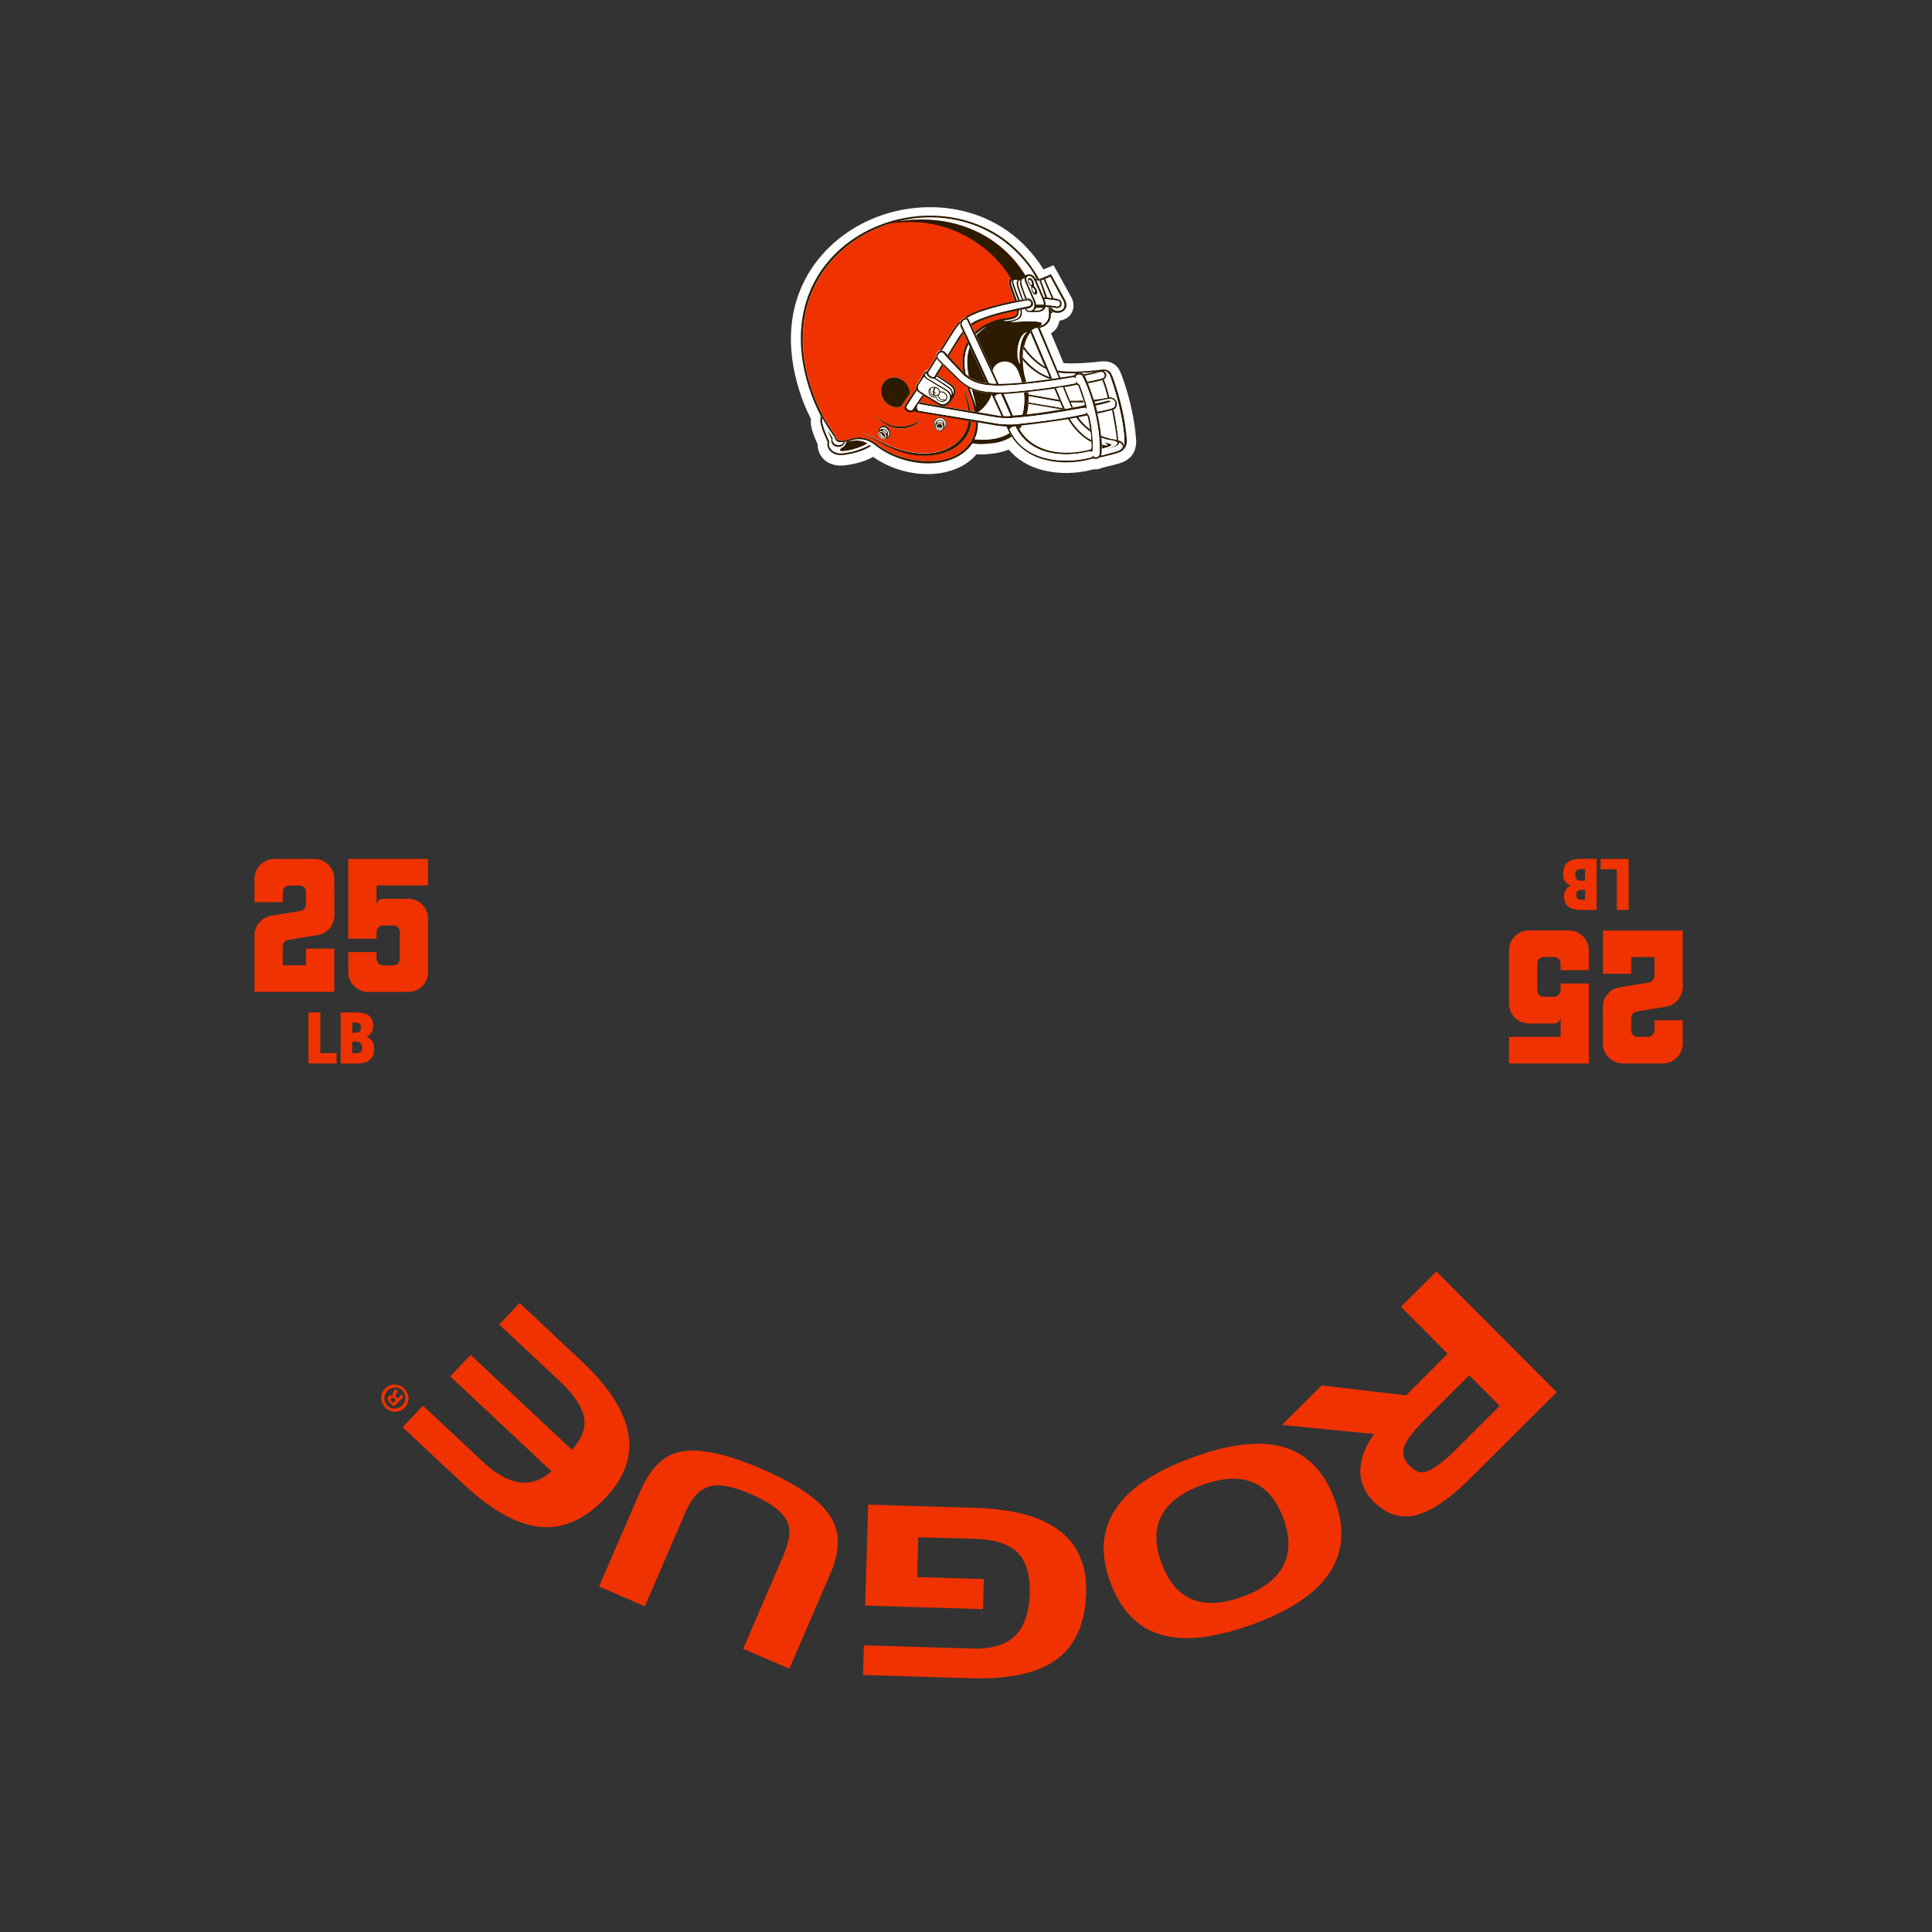 <?xml version="1.0" encoding="utf-8"?>
<!-- Generator: Adobe Illustrator 28.1.0, SVG Export Plug-In . SVG Version: 6.00 Build 0)  -->
<svg version="1.1" id="Template" xmlns="http://www.w3.org/2000/svg" xmlns:xlink="http://www.w3.org/1999/xlink" x="0px" y="0px"
	 viewBox="0 0 1368 1368" style="enable-background:new 0 0 1368 1368;" xml:space="preserve">
<rect x="0" y="0" width="1368" height="1368" fill="#333333" stroke="none"/>
<style type="text/css">
	.st0{fill:#FFFFFF;}
	.st1{fill:#EF3200;}
	.st2{fill:#2D1B00;}
</style>
<g>
	<path class="st0" d="M804.5,312l0-0.1l0-0.1c-1.1-14.9-4.4-29.9-10.2-46l-0.1-0.2l-0.1-0.2l-0.7-1.6l0.1,0.2
		c-2.4-6.2-7.4-8.9-14.7-8c0,0-3.4,0.4-3.3,0.4l-1.4,0.1c-5.7,0.5-13.8,1.2-21,0.6l-8.9-21.1c1.8-1.2,3.4-2.6,4.4-4.4
		c0.8-1.4,1.3-3,1.6-4.5c2.7-0.4,5.3-1.6,7.2-3.6c2.7-3,4.3-8.3,0.4-14.4l0.2,0.3l-12-21.6l-7.1,3c-28.4-45.7-82.3-52.7-122.1-35.5
		c-36.1,15.6-71.1,56.7-50.8,121.3c2.1,6.8,4.9,13.5,8.2,20c-0.2,2-0.1,4,0.4,6l0,0.1l0,0.1c1,3.9,2,6.5,4.4,11.9
		c-0.1,3.5,1.2,7.1,3.7,9.9c4,4.3,10.3,6,17.3,4.6l-0.3,0.1c9.3-1.3,15.3-4,18.5-5.8c13.9,9.8,32.2,14.1,48.3,11.4
		c10.5-1.8,19.1-6.3,24.9-13.2c4.5,0.3,8.5-0.2,9.3-0.3c5-0.4,9.5-1.4,13.5-3.1c6,7,14.1,12,23.8,14.5c11.3,3,24.2,2.8,36.4-0.5
		c2.4,0.2,4.7-0.4,6.4-1.2c12.8-2.9,15.7-4.2,17.6-5.8c0,0,0.1,0,0.1-0.1C803.2,322.2,804.7,316.3,804.5,312z M797.8,326l-0.1,0.1
		c0.1-0.1,0.2-0.1,0.3-0.2L797.8,326z"/>
	<path class="st0" d="M727,293.5c8.8-0.9,16.9-2.2,24.8-3.5l-23.6-4C728.1,288.6,727.7,291.1,727,293.5z"/>
	<path class="st0" d="M767.1,283.7c-0.9-2.7-2.6-7.8-3.6-10.2l0,0l0,0c0,0,0-0.3-0.6-0.7c-0.3-0.2-1.4-0.1-1.4-0.1
		c-2.3,0.5-5,1-7.9,1.5l4,9.7C760.3,283.8,763.5,283.8,767.1,283.7z"/>
	<path class="st0" d="M749.9,283.2c-1-2.4-2.2-5.1-3.4-8c-6,0.9-12.4,1.6-18.6,2.3c0.1,0.6,0.2,1.3,0.2,1.9L749.9,283.2z"/>
	<path class="st0" d="M724.3,255c0,4.3,0.6,8.3,1.3,11.2c0.5,1.4,0.9,2.9,1.2,4.3c5.7-0.6,11.6-1.3,16.9-2.1c0,0,0,0,0,0
		C736.5,266.1,729.5,261.4,724.3,255z"/>
	<path class="st0" d="M725.2,245.6c4.8,7,10.7,11.5,13.2,13c0.4,0.3,0.9,0.7,1.6,1c-5-11.7-9.5-22.4-10.3-24.3
		c-0.1,0.1-0.2,0.2-0.2,0.3C727.2,238.4,725.9,241.9,725.2,245.6z"/>
	<path class="st0" d="M689.7,307.9c-0.1,0.3-0.2,0.7-0.4,1C689.4,308.6,689.6,308.2,689.7,307.9z"/>
	<path class="st0" d="M661.2,326.5c10.5-0.8,20.1-4.8,25.8-13.2c0,0,0,0,0,0c0.3-0.4,0.5-0.8,0.7-1.2c0.1-0.2,0.3-0.4,0.4-0.7
		c0.2-0.3,0.3-0.6,0.4-0.9c0.2-0.3,0.3-0.7,0.5-1c0.1-0.2,0.2-0.5,0.3-0.7C684.3,320.3,673.3,325.6,661.2,326.5z"/>
	<path class="st0" d="M774.5,283.2c3.4-0.3,6.7-0.8,9.8-1.5l-0.9-3.9c-0.4-1.7-1.9-6.3-2.9-8.7c-0.8,0.3-3.5,1.1-10.2,2.3
		C771.8,274.9,773.2,278.9,774.5,283.2z"/>
	<path class="st0" d="M781.3,316.3c-0.4-0.1-0.9-0.3-1.3-0.4c0,0.2,0,0.4,0,0.6C780.4,316.4,780.9,316.3,781.3,316.3z"/>
	<path class="st0" d="M779.6,308.5c2.9,1.2,5.9,2.1,9,2.6c0.2,0,0.9,0.1,1.9,0.3c0.1-0.3,0.1-0.7,0.1-1.3
		c-0.6-5.1-2.1-13.4-3.1-18.9l-0.2-0.8c-2,0.5-7.4,1.9-10.3,2.4C778.1,298,779.1,303.3,779.6,308.5z"/>
	<path class="st0" d="M772,318c0.1-0.1,0.9-0.6,0.9-2.1c0,0-0.1-1.2-0.2-2.9c-6.4-3.5-12.3-9.1-16.6-16.3
		c-10.3,1.8-22.3,3.4-32.3,4.4c-0.6,1-1.2,1.9-1.9,2.7C731.6,320.4,753.3,323.1,772,318z"/>
	<path class="st0" d="M771.9,304.1c-0.4-3.1-0.9-6.3-1.6-8.7l0-0.1l0-0.1c0-0.2-0.1-0.8-0.5-1c-0.1,0-0.2-0.2-0.7-0.1
		c-1.8,0.4-3.7,0.8-5.8,1.2C765.6,298.7,768.5,301.6,771.9,304.1z"/>
	<path class="st0" d="M601.2,312.4c-0.1,0-0.1,0-0.2,0.1c1.8-0.3,4-0.5,5.4-0.6c2.1,0,5,0.4,7.9,2.2c0.4-0.2,0.8-0.5,1.1-0.7l1.2,1
		c-0.3,0.2-0.6,0.4-1,0.6c0.3,0.3,0.7,0.5,1,0.8c0,0-0.1,0.1-0.1,0.1c0.2-0.2,1-0.7,2-1.5C614.5,311.7,609,309.6,601.2,312.4z"/>
	<path class="st1" d="M672.5,271.3c1.9,1.2,4,2.7,4.1,5.5c0.1,2.8-2.4,6.2-3.2,7.2c-1,1.4-4.3,5.3-8.6,2.6c0,0-6.2-3.8-10.5-6.4
		l-3.1,4.6c5.7,1,21.3,3.7,34.5,5.9c-0.8-5.5-2.5-10.5-3.6-14.9c1.9,4.1,3.9,9.4,5,15.1c1,0.2,1.9,0.3,2.9,0.5
		c-0.3-1.5-0.6-2.9-0.9-4c-0.5-2.4-2.6-7.4-4.5-13.6c-2.8-1.6-5.5-3.7-8.2-6.6c0,0-4.6-4.4-8.6-8.4c-2,3.3-3.3,5.4-4.1,6.7
		L672.5,271.3z"/>
	<path class="st1" d="M696.6,230.5c5.1-2.7,9.4-4.2,16.3-5.3c0,0,2-0.3,2-0.3c1.4-0.2,4-0.7,4.7-2.1c0.4-0.8,0.5-1.8,0.5-3
		c-8.6,1.8-17.5,3.9-25.3,7.1c-2.7,1-4.8,2.3-6.8,3.6c0.6,1.3,1.4,2.9,2.2,4.7c1.7-1.6,3.4-2.9,4.8-3.8
		C695.3,231.3,696.6,230.5,696.6,230.5z"/>
	<path class="st1" d="M671.8,252.3c2.8,3.1,7,7.6,10.3,10.9c-0.7-4.6-0.9-9.4,0.1-13.8c0.6-2.8,1.6-5.2,2.8-7.4l-2.8-6.2
		c-0.7,1-1.6,2.4-2.5,3.8C679.7,239.7,675.8,245.8,671.8,252.3z"/>
	<path class="st1" d="M683.2,225c3.2-2.6,7.7-4.2,7.7-4.2c6-2.5,16.7-5.4,27.6-7.6c-0.8-2.2-3.2-9.2-3.2-9.2
		c-0.1-0.3-1.8-3.7-0.5-5.8c0.6-0.9,1.7-1.4,3-1.4c0,0-0.1,0,3.8,0.2l0.2-0.1c0,0,0.1,0,0.1,0l4.2-2c1-0.3,2.2-0.6,2.2-0.6
		c2.7-0.1,4.2,1.5,5,2.9l0.5,0c-1.8-3.5-2.8-4.6-4-6.6c-52.2-74.4-183.9-28.4-157.9,75.5c5.8,21.1,12.6,32.3,20,42.8
		c0,0,0.2,5.1,8.5,2.4c7.9-2.5,13.5-2.4,21.1,3.6c10.2,7.9,25.8,12.6,39.8,11.6c12.2-1,23.1-6.2,28.1-17.6c0,0,0,0,0-0.1
		c0.1-0.3,0.3-0.7,0.4-1c1-3.1,1.3-6.1,1.2-9.1c-1-0.2-2-0.3-3.1-0.5c-0.8,13.1-13.8,25.7-37,24.2c-9.7-0.4-20.1-5.1-26.3-8.5
		c-2.8-1.9-10.9-6.4-14.7-7.3c3.4,0.2,11.7,4.6,15.2,6.6c7.2,3.7,17.2,7.3,25.8,7.6c15.5,1.5,33.1-6.5,35.1-23
		c-15.5-2.6-36.6-6.2-39.4-6.7c-0.6,0.4-1.4,0.7-2.2,0.6c-1.6-0.1-3.1-1.1-3.7-2.4c-0.5-1-0.4-2,0.3-2.9c0,0,7.4-11,7.4-11l0.3-0.6
		c-0.3-1.7,0.4-3.1,0.8-3.5c0.6-0.6,4-6.1,4.7-7.7c0.1-0.2,1-1.5,2.7-1.7c0.8-1.2,2.7-4.2,5.9-9.5c-0.3-1.5,0.4-2.9,1.5-3.7
		c0.3-0.3,0.7-0.4,1-0.5c4-6.4,8.4-13.4,9.6-15.2c1.4-1.9,2.5-3.2,3.8-4.7c0.5-0.6,1.7-1.5,2-1.8c0.6-0.8,1.4-1.3,2.3-1.6
		C683,225.1,683,225.1,683.2,225z M665.6,295.4c2.6,0,4.6,2.1,4.6,4.6c0,1.9-1.2,3.5-2.8,4.2c-0.6,0.6-1.3,1-2.2,1
		c-1.2,0-2.2-0.7-2.7-1.8c-1-0.9-1.6-2.1-1.6-3.5C661,297.5,663.1,295.4,665.6,295.4z M629.2,310c-0.7,0.6-1.6,0.8-2.6,0.7
		c-1,0.6-2.6,0.3-3.7-0.9c-1.1-1.1-1.3-2.6-0.8-3.6c-0.2-1.6,0.2-3.3,1.4-4.1c1.8-1.2,4.4-0.5,5.9,1.7
		C631,305.9,630.9,308.6,629.2,310z M652,297.6c-7.8,8.2-23.1,8.2-31.9-3C634.9,308.3,648.7,299.2,652,297.6z M638,287.9
		c-1,0.3-2,0.5-3,0.5c-2.9,0-5.7-1.3-7.8-3.5c-4.2-4.4-4.4-11.1-0.6-15c1.7-1.8,4.1-2.7,6.6-2.7c2.9,0,5.7,1.3,7.8,3.5
		c2.1,2.2,3.3,5.1,3.3,7.9L638,287.9z"/>
	<path class="st2" d="M689,309.7c-0.2,0.3-0.3,0.7-0.5,1C688.7,310.4,688.8,310,689,309.7z"/>
	<path class="st2" d="M661.2,326.5c-14,1-29.7-3.7-39.8-11.6c-7.6-6-13.2-6.1-21.1-3.6c-8.3,2.7-8.5-2.4-8.5-2.4
		c-7.4-10.5-14.2-21.7-20-42.8c-26-103.9,105.7-149.9,157.9-75.5c1.2,2,2.2,3.1,4,6.6l1.9,0.1c-48.9-87.1-199.2-38.8-163,76.6
		c2.6,8.1,5.7,15.2,8.7,20.9c0.1-0.3,0.2-0.6,0.2-0.8c0,0,0.3,0.9,0.9,2.3c0,0,0-0.1,0-0.1c0,0,3.2,6.1,7.9,12.5
		c0.5,0.5,1,1,1.5,1.5c0.1,1.1,0.4,1.9,0.9,2.3c0.4,0.3,0.9,0.5,1.4,0.6c0,0,0,0,0,0c0.2,0,0.4,0,0.6,0c0.9,0.1,2,0,3.3-0.2
		c0,0,1.3-0.2,3.1-0.5c0.1,0,0.1,0,0.2-0.1c7.8-2.8,13.3-0.7,17.2,2c0.5,0.4,1,0.7,1.4,1.1c21.2,16.6,56,17.9,68.8-1.7
		c-0.6-0.1-1.1-0.2-1.7-0.4C681.3,321.7,671.7,325.8,661.2,326.5z"/>
	<path class="st2" d="M688.1,311.5c-0.1,0.2-0.3,0.4-0.4,0.7C687.8,312,687.9,311.8,688.1,311.5z"/>
	<path class="st2" d="M685.7,290.7c0.5,0.1,0.9,0.2,1.4,0.2c-1.1-5.8-3.1-11-5-15.1C683.2,280.2,685,285.2,685.7,290.7z"/>
	<path class="st2" d="M650.8,321c-8.5-0.4-18.6-3.9-25.8-7.6c-3.5-2-11.9-6.4-15.2-6.6c3.8,0.9,11.9,5.3,14.7,7.3
		c6.2,3.4,16.6,8.1,26.3,8.5c23.2,1.4,36.2-11.1,37-24.2c-0.6-0.1-1.3-0.2-1.9-0.3C683.9,314.5,666.3,322.5,650.8,321z"/>
	<path class="st2" d="M633.2,267.2c-2.5,0-4.9,0.9-6.6,2.7c-3.8,3.9-3.6,10.6,0.6,15c2.1,2.2,5,3.5,7.8,3.5c1,0,2.1-0.2,3-0.5
		l6.3-9.3c0-2.8-1.2-5.7-3.3-7.9C638.9,268.5,636,267.2,633.2,267.2z"/>
	<path class="st2" d="M620.1,294.5c8.7,11.2,24.1,11.3,31.9,3C648.7,299.2,634.9,308.3,620.1,294.5z"/>
	<path class="st2" d="M662.6,303.5c-0.2-0.4-0.3-0.9-0.3-1.3c0-1.7,1.4-3.1,3-3.1c1.7,0,3,1.4,3,3.1c0,0.8-0.3,1.6-0.9,2.1
		c1.6-0.7,2.8-2.3,2.8-4.2c0-2.6-2.1-4.6-4.6-4.6c-2.6,0-4.6,2.1-4.6,4.6C661,301.4,661.6,302.6,662.6,303.5z M667.2,299.6
		c-0.6-0.7-2.3-1.1-3.2-0.4c-0.4,0.3-0.9-0.1-0.3-0.6c1.1-0.9,3-0.9,3.9,0.5C668.1,299.7,667.6,300.1,667.2,299.6z M665.8,296.2
		c3,0,5.1,3.9,2.6,6.5c1.1-2.3,0.2-5.3-2.7-5.5c-3-0.1-4,2.9-3.5,4.4C661.2,300.7,661.5,296.2,665.8,296.2z"/>
	<path class="st2" d="M665.3,299.1c-1.7,0-3,1.4-3,3.1c0,0.5,0.1,0.9,0.3,1.3c0.5,1,1.5,1.8,2.7,1.8c0.9,0,1.6-0.4,2.2-1
		c0.5-0.6,0.9-1.3,0.9-2.1C668.3,300.5,667,299.1,665.3,299.1z M665.2,304.7c-1.4,0-2.5-1.1-2.5-2.5c0-1.4,1.1-2.5,2.5-2.5
		c1.4,0,2.5,1.1,2.5,2.5C667.8,303.6,666.6,304.7,665.2,304.7z"/>
	<path class="st0" d="M663.7,298.5c-0.5,0.5-0.1,0.9,0.3,0.6c0.9-0.6,2.6-0.3,3.2,0.4c0.3,0.5,0.8,0.1,0.4-0.6
		C666.7,297.6,664.8,297.6,663.7,298.5z"/>
	<path class="st0" d="M665.7,297.2c2.9,0.1,3.8,3.1,2.7,5.5c2.5-2.6,0.4-6.5-2.6-6.5c-4.2,0-4.6,4.5-3.5,5.4
		C661.7,300.1,662.7,297.1,665.7,297.2z"/>
	<path class="st0" d="M667.8,302.1c0-1.4-1.1-2.5-2.5-2.5c-1.4,0-2.5,1.1-2.5,2.5c0,1.4,1.1,2.5,2.5,2.5
		C666.6,304.7,667.8,303.6,667.8,302.1z M663.2,302.1c0-1.1,0.9-2,2-2c1.1,0,2,0.9,2,2c0,1.1-0.9,2-2,2
		C664.1,304.1,663.2,303.2,663.2,302.1z"/>
	<path class="st2" d="M667.2,302.1c0-1.1-0.9-2-2-2c-1.1,0-2,0.9-2,2c0,1.1,0.9,2,2,2C666.3,304.1,667.2,303.2,667.2,302.1z
		 M663.7,302.2c0.1-0.3,0.2-0.1,0.2,0.1c0.5,0.9,2.1,0.9,2.5,0.3c0.2-0.3,0.2,0.1,0.2,0.1C665.8,304.5,663.6,303.3,663.7,302.2z"/>
	<path class="st0" d="M666.7,302.7c0,0,0-0.5-0.2-0.1c-0.5,0.7-2,0.6-2.5-0.3c-0.1-0.2-0.2-0.3-0.2-0.1
		C663.6,303.3,665.8,304.5,666.7,302.7z"/>
	<path class="st2" d="M623.5,302.1c-1.2,0.8-1.6,2.4-1.4,4.1c0.1-0.2,0.2-0.4,0.3-0.5c1-1,2.8-0.6,4.1,0.7c1.3,1.3,1.5,3.2,0.5,4.1
		c-0.1,0.1-0.3,0.1-0.4,0.2c1,0.1,1.9-0.1,2.6-0.7c1.7-1.4,1.7-4.1,0.2-6.3C627.9,301.6,625.2,300.8,623.5,302.1z M627.4,306.7
		c-0.3-0.7-1.3-1.5-1.9-1.6c-0.6-0.1-0.3-1,0.3-0.8c0.6,0.2,1.6,1,1.8,1.4C628.3,306.7,627.6,307.2,627.4,306.7z M628.1,309.8
		c3.1-4-2.9-8.7-5.3-5C624.8,298.8,632.8,306.4,628.1,309.8z"/>
	<path class="st2" d="M626.5,306.3c-1.3-1.3-3.1-1.7-4.1-0.7c-0.2,0.1-0.2,0.3-0.3,0.5c-0.5,1-0.3,2.5,0.8,3.6
		c1.1,1.2,2.7,1.5,3.7,0.9c0.1-0.1,0.3-0.1,0.4-0.2C628,309.5,627.8,307.7,626.5,306.3z M623.2,309.4c-1.1-1.1-1.3-2.7-0.4-3.5
		c0.8-0.8,2.4-0.5,3.5,0.6c1.1,1.1,1.3,2.7,0.4,3.5C625.9,310.8,624.3,310.6,623.2,309.4z"/>
	<path class="st0" d="M625.8,304.3c-0.7-0.2-0.9,0.7-0.3,0.8c0.6,0.1,1.5,1,1.9,1.6c0.3,0.6,0.9,0.1,0.3-1
		C627.4,305.3,626.5,304.5,625.8,304.3z"/>
	<path class="st0" d="M622.8,304.8c2.4-3.7,8.4,1,5.3,5C632.8,306.4,624.8,298.8,622.8,304.8z"/>
	<path class="st0" d="M626.3,306.5c-1.1-1.1-2.6-1.4-3.5-0.6c-0.9,0.8-0.7,2.4,0.4,3.5c1.1,1.1,2.6,1.4,3.5,0.6
		C627.6,309.2,627.4,307.6,626.3,306.5z M626.3,309.8c-0.7,0.5-1.9,0.1-2.8-0.7c-0.9-0.9-1-2.2-0.4-2.8c0.7-0.7,2-0.3,2.8,0.6
		C626.5,307.6,627.1,309.2,626.3,309.8z"/>
	<path class="st2" d="M623.1,306.2c-0.7,0.6-0.6,2,0.4,2.8c0.9,0.8,2.1,1.2,2.8,0.7c0.8-0.6,0.3-2.2-0.4-2.9
		C625.1,306,623.8,305.5,623.1,306.2z M625.7,309.4c-1.4,0.1-2.7-1.6-2.2-2.4c0,0,0.4-0.5,0.5,0c0.1,0.9,1,1.8,1.9,2
		C626,309,626.1,309.3,625.7,309.4z"/>
	<path class="st0" d="M623.9,307c-0.1-0.5-0.5,0-0.5,0c-0.5,0.8,0.8,2.5,2.2,2.4c0.4-0.1,0.4-0.4,0.2-0.4
		C625,308.7,624,307.8,623.9,307z"/>
	<path class="st2" d="M615.6,315c-4.1,2.4-11.2,5.1-18.1,5.8c-7.5,1.2-11.7-4-10.2-8.1c0,0,0,0-0.4-1c-0.4-1-5.5-11.4-4.6-15.4
		c-0.6-1.4-0.9-2.3-0.9-2.3c0,0.2-0.1,0.4-0.2,0.8c-0.3,1.1-0.6,3.1,0,5.6c1,3.7,1.8,6,4.8,12.5c-1.2,4.4,3,11,13,9
		c11.7-1.7,17-5.7,17.5-6c0,0,0.1-0.1,0.1-0.1C616.2,315.5,615.9,315.2,615.6,315z"/>
	<path class="st2" d="M592.6,312.5c-0.5-0.5-0.8-1.2-0.9-2.3c-0.5-0.5-1-1-1.5-1.5c0.1,0.2,0.3,0.4,0.4,0.6
		C590.9,310.9,591.6,311.9,592.6,312.5z"/>
	<path class="st2" d="M594,313.1C594,313.1,594,313.1,594,313.1C594,313.1,594,313.1,594,313.1z"/>
	<path class="st2" d="M597.2,313.2c-1.8,3.7-8.9,1.7-7.5-3.1c-1-1.3-3.5-5.2-3.5-5.2c-0.1,0,0.1,1.2,0.1,1.1
		c0.8,1.7,2.3,4.7,2.3,4.7c-1.1,7,8.9,7.5,9.6,2.4c0.6-0.1,0.6,0,0.9-0.2c-0.4,2.1-1.4,3.2-2.6,3.8c-2.1,1.1-2.8,3,0.5,2.8
		c3.3-0.2,9.2-1.3,16.1-4.7c0,0,0.6-0.3,1.2-0.7c-2.8-1.8-5.8-2.2-7.9-2.2c-1.5,0-3.6,0.3-5.4,0.6c-1.7,0.3-3.1,0.5-3.1,0.5
		c-1.4,0.2-2.4,0.3-3.3,0.2c0.4,0.1,0.8,0.1,1.3,0.1C596.2,313.3,596.9,313.2,597.2,313.2z"/>
	<path class="st0" d="M586.9,311.7c0.4,1,0.4,1,0.4,1c-1.4,4,2.7,9.3,10.2,8.1c6.9-0.7,14-3.4,18.1-5.8c0.3-0.2,0.7-0.4,1-0.6
		l-1.2-1c-0.3,0.2-0.7,0.4-1.1,0.7c-0.6,0.4-1.2,0.7-1.2,0.7c-6.9,3.3-12.7,4.4-16.1,4.7c-3.3,0.2-2.6-1.7-0.5-2.8
		c1.2-0.6,2.2-1.7,2.6-3.8c-0.4,0.2-0.4,0.1-0.9,0.2c-0.7,5.1-10.8,4.6-9.6-2.4c0,0-1.4-3-2.3-4.7c0,0.1-0.2-1.1-0.1-1.1
		c0,0,2.5,4,3.5,5.2c-1.4,4.8,5.7,6.8,7.5,3.1c-0.3,0.1-1,0.1-1.3,0.1c-0.5,0-0.9-0.1-1.3-0.1c-0.2,0-0.4,0-0.6,0c0,0,0,0,0,0
		c-0.5-0.1-1-0.3-1.4-0.6c-1-0.6-1.7-1.7-2-3.2c-0.1-0.2-0.3-0.4-0.4-0.6c-4.7-6.4-7.9-12.5-7.9-12.5c0,0,0,0.1,0,0.1
		C581.3,300.3,586.5,310.7,586.9,311.7z"/>
	<path class="st2" d="M690.9,311.1l-0.8-0.1c2-4.2,2.5-8.5,2.5-11.9c-0.5-0.1-1.1-0.2-1.7-0.3c0.1,2.9-0.2,6-1.2,9.1
		c-0.1,0.3-0.3,0.7-0.4,1c0,0,0,0,0,0.1c-0.1,0.2-0.2,0.5-0.3,0.7c-0.1,0.3-0.3,0.7-0.5,1c-0.1,0.3-0.3,0.6-0.4,0.9
		c-0.1,0.2-0.3,0.4-0.4,0.7c-0.2,0.4-0.5,0.8-0.7,1.2c0,0,0,0,0,0c0.5,0.2,1.1,0.3,1.7,0.4c5.1,1.1,11.5,0.2,11.5,0.2
		c6.7-0.4,12-2.2,16.2-5c-0.5-0.8-1.1-1.6-1.5-2.5C709.5,310.1,701.7,312,690.9,311.1z"/>
	<path class="st2" d="M723.8,293.9c1.1-0.1,2.1-0.2,3.2-0.3c0.6-2.4,1-4.9,1.2-7.5l-0.1,0l-0.5-0.1l0-0.5c-0.3-3.3-0.4-5.2-0.3-5.6
		l0.2-0.5l0.6,0.1l0.2,0c-0.1-0.6-0.1-1.3-0.2-1.9c-1,0.1-2,0.2-3,0.3C725.6,283.2,725.4,288.8,723.8,293.9z"/>
	<path class="st2" d="M721,302.5c0.3,0.5,0.6,0.9,0.8,1.4c0.7-0.9,1.4-1.8,1.9-2.7c-0.9,0.1-1.7,0.2-2.5,0.3c0,0-0.4,0.1-1.1,0.3
		L721,302.5z"/>
	<path class="st2" d="M685.9,266.5c3.5,2.7,7.2,4.1,12.6,4.8l-11.9-25.8C684.1,252.3,684.5,259.5,685.9,266.5z"/>
	<path class="st2" d="M682.1,263.2c0.6,0.6,1.2,1.2,1.8,1.7c-1.4-7-1.4-14.4,1.9-21.1L685,242c-1.2,2.1-2.2,4.6-2.8,7.4
		C681.2,253.8,681.4,258.6,682.1,263.2z"/>
	<path class="st2" d="M690,291.5c0.9,0.1,1.7,0.3,2.6,0.4c4.4-2.7,7.8-7.6,9.7-12.3l-0.5-1.1c-0.1,0-0.1,0-0.2,0
		c-4.2-0.2-8.8-0.9-13.5-2.9c1.2,4.5,2.4,8.9,3.1,13c-0.8-3.5-2.8-8.3-4.5-13.7c-0.7-0.3-1.3-0.7-2-1.1c1.9,6.2,4,11.2,4.5,13.6
		C689.4,288.6,689.7,290,690,291.5z"/>
	<path class="st0" d="M702.9,262.7c1.4,3.1,2.8,6.1,4.2,9.1c0.4,0,0.7,0,0.7,0c4.4,0,9.9-0.4,15.9-1c-0.7-2.8-1.6-5.4-2.6-7.8
		C716.2,251.5,703.3,256,702.9,262.7z"/>
	<path class="st0" d="M692.5,291.9c8.1,1.4,14,2.4,14,2.4c0.9,0.1,1.8,0.2,2.5,0.3l-6.9-15C700.4,284.3,696.9,289.2,692.5,291.9z"/>
	<path class="st0" d="M717,294.4c2.3-0.2,4.6-0.4,6.8-0.6c1.5-5,1.8-10.6,1.1-16.1c-5.2,0.5-10,0.9-13.9,1.2c0,0-0.3,0-0.8,0
		C713.2,285.5,715.6,291.1,717,294.4C717,294.4,717,294.4,717,294.4z"/>
	<path class="st0" d="M690.1,311l0.8,0.1c10.9,0.9,18.6-1.1,23.9-4.7c-0.7-1.3-1.3-2.6-1.8-4l-0.3-0.4c-0.1,0-0.2,0-0.3,0
		c-2.2-0.1-7.8-0.7-9.7-1.2c0,0-4.1-0.7-10.1-1.7C692.6,302.6,692.1,306.9,690.1,311z"/>
	<path class="st0" d="M727.4,235.2c-7,0.9-9,18.4-5,22.8C721,251.3,722.5,238.7,727.4,235.2z"/>
	<path class="st0" d="M688,275.6c-0.5-0.2-0.9-0.4-1.4-0.6c1.8,5.4,3.7,10.1,4.5,13.7C690.4,284.5,689.2,280.1,688,275.6z"/>
	<path class="st0" d="M683.9,264.9C683.9,264.9,683.9,264.9,683.9,264.9c0.7,0.6,1.3,1.1,2,1.6c-1.4-7-1.8-14.2,0.7-21l-0.8-1.7
		C682.5,250.5,682.5,257.9,683.9,264.9z"/>
	<path class="st0" d="M698.9,231.1c-2.9,1.3-5.1,3.2-5.1,3.2c-1.1,0.8-2,1.7-2.9,2.5c0.1,0.2,0.2,0.4,0.3,0.6
		C692.5,236.1,695,233.6,698.9,231.1z"/>
	<path class="st2" d="M723.4,212.2c0,0,0.1,0,0.1,0c-0.2-0.5-0.7-1.6-1.3-3.2L723.4,212.2z"/>
	<path class="st2" d="M742.4,217.5l-0.3,0c1.3,5,1,11.7-5.8,13.2c3.4-1.5,0.5-2.5,0.3-2.6c-7.3-1.7-19.4,0.6-20.7-0.4
		c7.7-0.7,8.3-4.6,7.7-8.6c-0.4,0.1-0.8,0.2-1.2,0.2c0.7,4.2-1,5.8-3.3,6.6c-3.5,1.2-6.1,1.2-6.2,1.2l-2.3-0.1c1-0.3,3-0.4,5.4-0.9
		c3.7-0.8,5.9-2.4,5.6-6.7c-0.5,0.1-1,0.2-1.5,0.3c0,1.2-0.1,2.3-0.5,3c-0.7,1.4-3.4,1.9-4.7,2.1c0,0-2,0.3-2,0.3
		c-6.9,1-11.2,2.5-16.3,5.3c0,0-1.3,0.8-1.6,1c-1.4,0.9-3.1,2.1-4.8,3.8c0.2,0.5,0.5,1,0.7,1.6c0.9-0.9,1.8-1.7,2.9-2.5
		c0,0,2.3-2,5.1-3.2c-4,2.5-6.4,5-7.7,6.4c3.2,6.9,7.5,16.1,11.7,25.2c0.4-6.7,13.3-11.2,18.1,0.3c1,2.4,1.9,5,2.6,7.8
		c1-0.1,2.1-0.2,3.1-0.3c-0.3-1.4-0.8-2.9-1.2-4.3c-0.7-2.9-1.2-6.9-1.3-11.2c-0.1-0.1-0.2-0.2-0.3-0.4c-0.3-5.3,0.8-9.6,0.8-9.6
		c0.1,0.2,0.3,0.4,0.4,0.6c0.8-3.7,2.1-7.2,4.3-9.9c0.1-0.1,0.2-0.2,0.2-0.3c-0.1-0.2-0.1-0.3-0.1-0.3c0.9-1.2,1.5-2.4,4.1-2.9
		c0.1,0,0.2,0,0.3-0.1c1.8-0.2,1.4-0.3,2.1-0.2l0.1,0.2c0,0,0.1,0,0.1,0c3.4-0.6,5.6-2.5,6.9-4.9c0.8-1.5,1.1-3.6,1.1-5.3
		c-0.1-0.1,1.3-0.6,1.6-0.8C744.6,220.5,743.5,219.5,742.4,217.5z M722.4,258c-4-4.4-2-22,5-22.8C722.5,238.7,721,251.3,722.4,258z"
		/>
	<path class="st2" d="M729.1,221.1l6.3-0.1c3.2-0.6,4.7-1.9,5.1-3.7l-0.2,0c-0.8,3.3-4.4,3.5-5.3,3.6c-1.3,0.2-4.5,0.2-6.7,0
		c-1.5-0.1-2.2-1.4-2.5-2.2c0,0-0.1,0-0.1,0C726.8,221.3,729.1,221.1,729.1,221.1z"/>
	<path class="st2" d="M720.7,204.4l0.6,1.8c-0.3-1-0.6-2-1-3.1c-0.5-1.8-0.5-3.1-0.2-4C719.3,201.6,720.7,204.4,720.7,204.4z"/>
	<path class="st2" d="M733.7,197.2l-0.5,0c0.6,1,0.8,1.9,0.8,1.9l5,11.5l0.1,0c-1.6-4-5.2-12-5.2-12l1.9,0.2
		c1.1,2.9,2.8,7.9,4.1,11.9l0.2,0c-0.6-1.8-4-12.2-4-12.2l-0.2-0.6l0.5-0.4l0.2-0.1l-1.1-0.1L733.7,197.2z"/>
	<path class="st0" d="M721.5,219.6c0.3,4.3-1.9,5.9-5.6,6.7c-2.4,0.5-4.4,0.6-5.4,0.9l2.3,0.1c0.1,0,2.7,0,6.2-1.2
		c2.3-0.9,4.1-2.4,3.3-6.6C722.1,219.5,721.8,219.5,721.5,219.6z"/>
	<path class="st0" d="M716.7,201.7c-0.2-0.8-0.6-2.2-0.2-3.5c0,0-1.6,1.3-0.2,4.6l3.6,10c0.3,0,0.5-0.1,0.8-0.1
		c-0.2-0.6-0.4-1.2-0.7-1.9C718.7,207.5,717.1,203.2,716.7,201.7z"/>
	<path class="st0" d="M740.4,217.3c-0.4,1.8-1.9,3.2-5.1,3.7l-6.3,0.1c0,0-2.2,0.2-3.3-2.4c-0.7,0.1-1.5,0.3-2.2,0.4
		c0.6,4,0,7.8-7.7,8.6c1.3,0.9,13.4-1.3,20.7,0.4c0.3,0.1,3.1,1.1-0.3,2.6c6.8-1.5,7.1-8.2,5.8-13.2l-1.1-0.1L740.4,217.3z"/>
	<path class="st0" d="M735.8,198.8l-1.9-0.2c0,0,3.5,8.1,5.2,12l0.9,0C738.7,206.7,737,201.7,735.8,198.8z"/>
	<path class="st0" d="M721.3,206.2l-0.6-1.8c0,0-1.4-2.8-0.5-5.3c0.1-0.3,0.2-0.6,0.4-0.9c-0.1,0-1-0.1-1.7-0.1
		c-1,0.1-1.9,0.1-1.3,2.5c0.5,1.8,0.7,2.2,1.1,3.3c0.5,1.3,2,5.2,3.1,8.6c0.5-0.1,1-0.2,1.6-0.3l-1.1-3.2
		C722,208.1,721.7,207.2,721.3,206.2z"/>
	<path class="st2" d="M720.1,219.9c0.5-0.1,1-0.2,1.5-0.3c0.3-0.1,0.5-0.1,0.8-0.2c0.4-0.1,0.8-0.2,1.2-0.2c0.7-0.1,1.5-0.3,2.2-0.4
		c0,0,0.1,0,0.1,0c-0.1-0.4-0.2-0.7-0.2-0.7c4.6-0.6,4.9-2,4.9-2c1.3-2.8-1.7-3.9-1.7-3.9c-1.4-0.6-5.1,0.3-5.1,0.3
		s-0.1-0.1-0.1-0.3c0,0-0.1,0-0.1,0c-0.5,0.1-1,0.2-1.6,0.3c-0.4,0.1-0.8,0.2-1.2,0.2c-0.3,0-0.5,0.1-0.8,0.1
		c-0.5,0.1-1,0.2-1.5,0.3c-10.9,2.2-21.6,5.1-27.6,7.6c0,0-4.5,1.6-7.7,4.2c-0.1,0.1-0.2,0.2-0.2,0.2c0.3-0.1,0.7-0.1,1-0.1
		c0.8,0,1.5,0.4,1.9,1.1c0.1,0.1,0.9,1.8,2.1,4.5c2.1-1.3,4.2-2.7,6.8-3.6C702.6,223.8,711.5,221.7,720.1,219.9z M687.5,229.2
		c0,0-1-2.1-1.3-2.7c-0.5-1.2-0.8-1.1-1.2-1.4c1.5-1,3.6-2,6.2-3.1c7.4-3.1,22.8-7.1,36.1-9.2c1.4-0.2,2.6,0.8,2.7,1.8
		c0.1,0.9-0.3,2-2.1,2.2l-0.8,0.2c-10.6,2.1-22.7,4.5-32.8,8.6C691.1,226.8,689.3,227.9,687.5,229.2z"/>
	<path class="st2" d="M680.2,231.6l-0.3-0.6c0,0,0,0.1,0,0.1C680,231.3,680.1,231.4,680.2,231.6z"/>
	<path class="st2" d="M679.8,230.6c0-0.5,0-1,0-1.6c0,0,0,0,0,0C679.8,229.1,679.5,229.7,679.8,230.6z"/>
	<path class="st2" d="M674.9,233.3c-1.2,1.8-5.7,8.8-9.6,15.2c1.4-0.6,2.8-0.3,3.7,0.8c0.5,0.5,1.6,1.7,2.8,3
		c4-6.5,7.9-12.6,7.9-12.6c0.9-1.4,1.8-2.8,2.5-3.8l-0.6-1.2c-0.3,0.4-1.9,2.6-3.1,4.3l-7.5,12.2l-2-2.2c0,0-1.1-0.9-2-0.8
		c4.1-6.6,7.7-12.3,8.9-14.2c1.2-1.9,3.5-4.6,3.8-5c0.1-0.6,0.2-1.3,0.5-1.8c0.1-0.1,0.2-0.3,0.3-0.4c-0.3,0.2-1.5,1.2-2,1.8
		C677.4,230,676.3,231.3,674.9,233.3z"/>
	<path class="st2" d="M788,267.2l-0.7-1.6c-1.4-3.6-3.9-4.3-7.8-3.8l-3.4,0.4c-6.9,0.6-18,1.7-27.3,0.2l2.1,5.1
		c3.8-0.6,7-1.1,9.3-1.6l0.6-0.2c0.2-0.5,0.7-0.9,1.3-1.2c1.3-0.6,3.3-0.7,4.9,0.4l0.1,0.1c1.9-0.4,4.4-0.9,10.6-1.8
		c0.7,0,1.2,0.2,1.7,0.4c0.5-0.1,0.8-0.1,0.8-0.1c1.2,0.2,1.7,0.9,1.9,1.9c0,0.3,0.2,1.2-0.5,1.8c-0.1,0.7-0.3,1.3-0.8,1.8
		c0,0-0.1,0-0.3,0.1c1,2.4,2.5,7,2.9,8.7l0.9,3.9c0.6-0.1,1.1-0.3,1.7-0.4l0,0c-0.2,0-0.3-0.1-0.5-0.1c-1.6-7-3.8-12.5-3.8-12.5
		c2.9-2.1,1.8-5.3-0.1-5.9c0,0,3.5-0.8,5.1,5.3c5.9,16.5,10.5,39.1,9.2,46.9c0-1-1.6-2.9-4.2-3.4c0,0,0.1-1,0-2.3
		c-0.7-6.8-3.1-19.2-3.1-19.2c2.5-0.8,3.2-4.4,1.5-6.8c0.3,0.6,0.6,1.2,0.7,1.8c0.4,2-0.3,4.4-2.7,5.1c-0.1,0-0.4,0.1-0.7,0.2
		l0.2,0.8c1,5.5,2.6,13.8,3.1,18.9c0,0.5,0,0.9-0.1,1.3c2,0.4,5,1.4,5.6,4.1l0,0.1v0.1c0,0.1,0.4,1.9-1,3.2c2.9-2.2,2.7-7.2,2.7-7.4
		C796.7,296.9,793.4,282.5,788,267.2z M760.7,265.7c-3,0.8-9.8,1.5-9.8,1.5l-1.4-3.3c7.3,1,12.6,0.4,12.6,0.4
		C760.7,264.5,760.7,265.7,760.7,265.7z M767.2,264.7c-0.9-0.7-1.8-0.7-1.8-0.7c2.2,0.2,9-0.5,9-0.5
		C772.7,263.9,767.2,264.7,767.2,264.7z"/>
	<path class="st2" d="M725.2,245.6c-0.1-0.2-0.3-0.4-0.4-0.6c0,0-1,4.3-0.8,9.6c0.1,0.1,0.2,0.2,0.3,0.4
		c5.2,6.4,12.2,11.1,19.4,13.5c-0.2-0.5-0.5-1.1-0.7-1.6c-11-3.6-18.7-13.9-18.7-13.9c0.1-3.3,0.5-5.6,0.5-5.6
		c7.1,9.8,14.9,13.5,15.9,14c-0.2-0.6-0.5-1.1-0.7-1.7c-0.6-0.3-1.2-0.7-1.6-1C735.9,257.1,730,252.6,725.2,245.6z"/>
	<path class="st2" d="M770.1,270.9c0.1,0.2,0.1,0.3,0.2,0.5c6.7-1.2,9.4-2,10.2-2.3c0.2-0.1,0.3-0.1,0.3-0.1
		c0.5-0.5,0.7-1.1,0.8-1.8c-0.2,0.1-0.3,0.3-0.6,0.4c-0.7,0.4-2,0.7-2,0.7c-1.5,0.4-3.2,0.8-5.6,1.3c-1.7,0.3-3.4,0.7-3.3,0.6
		c-0.4-0.8-0.8-2.1-1.8-4.1c3.2-0.6,6.6-1.3,9.6-2.1c0.5-0.1,1.2-0.3,1.6-0.3c-0.5-0.2-1-0.4-1.7-0.4c-6.1,0.9-8.7,1.4-10.6,1.8
		L770.1,270.9z"/>
	<path class="st2" d="M757.7,283.8l-4-9.7c-0.4,0.1-0.7,0.1-1.1,0.2c1.3,3.4,2.8,6.8,3.9,9.5C756.9,283.8,757.3,283.8,757.7,283.8z"
		/>
	<path class="st2" d="M772.7,313c0-0.5-0.1-1-0.1-1.5c-9.1-4.7-15-14.9-15-14.9c0.9-0.2,4.5-0.8,4.5-0.8c3.7,5.6,9.1,9.4,10,9.9
		c-0.1-0.5-0.1-1.1-0.2-1.7c-3.4-2.4-6.3-5.4-8.5-8.7c-2.3,0.5-4.7,0.9-7.2,1.3C760.4,303.9,766.3,309.6,772.7,313z"/>
	<path class="st2" d="M751.4,283.4c-1.5-3.6-3.2-7.6-3.5-8.5c-0.5,0.1-0.9,0.1-1.4,0.2c1.2,2.9,2.4,5.6,3.4,8L751.4,283.4z"/>
	<path class="st2" d="M733.9,232.1c-0.1,0-0.2,0-0.3,0.1c-2.6,0.4-3.2,1.6-4.1,2.9c0,0,0.1,0.1,0.1,0.3c0.8,1.9,5.3,12.6,10.3,24.3
		c0.2,0.5,0.5,1.1,0.7,1.7c0.1,0,0.1,0,0.1,0l2.3,5.5c0,0,0,0,0,0c0.2,0.5,0.5,1.1,0.7,1.6c0,0,0,0,0,0c2.6-0.4,5-0.7,7.2-1.1
		l-2.1-5.1l-12.6-30.2l-0.1-0.2C735.3,231.8,735.8,231.9,733.9,232.1z M749.6,267.4c-2.1,0.4-4.5,0.6-4.5,0.6l-14.5-34
		c1.6-1.7,4.1-1.8,4.1-1.8C735.7,234.3,749.6,267.4,749.6,267.4z"/>
	<path class="st2" d="M796,315.6L796,315.6l0-0.1c-0.6-2.7-3.6-3.7-5.6-4.1c-1-0.2-1.7-0.2-1.9-0.3c-3.1-0.5-6.1-1.4-9-2.6
		c0.2,2.5,0.4,5,0.4,7.4c0.4,0.1,0.9,0.3,1.3,0.4c-0.4,0.1-0.9,0.1-1.3,0.2c0,1.6,0,3.2-0.1,4.7c-0.1,1.1-0.5,2.1-1.2,2.8
		c12.7-2.9,14.8-3.9,15.6-4.6c0.3-0.2,0.6-0.4,0.8-0.6C796.5,317.5,796.1,315.7,796,315.6z M779.9,322.5c0.4-1.8,0.3-4.8,0.3-4.8
		c14.8-3.2,0.8-4.5,0.8-4.5c3.3,1,3.2,2.2,3.2,2.2c-1.4,0.1-3.9-0.7-3.9-0.7c0.1-0.9-0.2-4.7-0.2-4.7c3.9,1.7,4.5,1.2,8.5,2.1
		c4.1,0.9,2.1,2.6,2.1,2.6c-2.1,2.6-9.8,3.7-9.8,3.7c12.9-1.7,11.7-5.2,11.7-5.2c5.3,3.4,0.1,5.9-2.6,6.6
		C787.6,320.5,779.9,322.5,779.9,322.5z"/>
	<path class="st2" d="M757.7,283.8c-0.4,0-0.8,0-1.2,0c1.2,2.9,2.1,4.9,2.1,4.9c-0.8,0.3-4.5,0.8-4.5,0.8c-0.3-0.6-1.5-3.2-2.7-6.1
		l-1.5-0.3l-21.7-3.8l-0.2,0l-0.6-0.1l-0.2,0.5c-0.1,0.4,0,2.3,0.3,5.6l0,0.5l0.5,0.1l0.1,0l23.6,4c4.2-0.7,8.3-1.4,12.3-2.2
		l2.9-0.5c0.7-0.2,0.9-1,0.6-1.9c0,0-0.2-0.7-0.6-1.7C763.5,283.8,760.3,283.8,757.7,283.8z M752.3,288.9l-24-4
		c0.2-2.3,0.1-4.4,0.1-4.4l22.2,4C750.9,285.8,752.3,288.9,752.3,288.9z M767.4,285c0.7,2.3-1.1,2.1-1.1,2.1l-6.4,1.3l-1.6-3.5
		C763.8,285,767.4,285,767.4,285z"/>
	<path class="st2" d="M777,292.8c2.9-0.5,8.3-1.9,10.3-2.4c0.4-0.1,0.7-0.2,0.7-0.2c2.4-0.7,3.1-3.2,2.7-5.1
		c-0.1-0.6-0.4-1.2-0.7-1.8c-0.8-1.1-2.1-1.9-4.1-2.1l0,0c-0.5,0.1-1.1,0.3-1.7,0.4c-3.1,0.7-6.4,1.2-9.8,1.5
		C775.4,286.3,776.2,289.5,777,292.8z M789.5,284.7c0,0,1,3-1.6,4.1c0,0-1.9,1-10.8,2.6c0,0-0.7-2.8-1.1-4.2c0,0,7.5-1.6,10.4-2.7
		c0,0-0.1-1-1.5-1c0,0-7.6,1.9-9.4,2.1l-0.4-1.2c0,0,6.5-1.3,8.7-1.8C783.8,282.8,788.5,281.2,789.5,284.7z"/>
	<path class="st2" d="M779.9,321.2c0.1-1.5,0.1-3.1,0.1-4.7c0-0.2,0-0.4,0-0.6c0-2.4-0.2-4.9-0.4-7.4c-0.5-5.2-1.4-10.5-2.6-15.7
		c-0.7-3.3-1.6-6.5-2.5-9.6c-1.3-4.2-2.7-8.2-4.2-11.8c-0.1-0.2-0.1-0.3-0.2-0.5l-3-6l-0.1-0.1c-1.6-1.1-3.7-0.9-4.9-0.4
		c-0.7,0.3-1.1,0.7-1.3,1.2l-0.6,0.2c-2.3,0.4-5.5,1-9.3,1.6c-2.2,0.3-4.7,0.7-7.2,1.1c-5.4,0.7-11.2,1.5-16.9,2.1
		c-1,0.1-2.1,0.2-3.1,0.3c-5.9,0.6-11.5,0.9-15.9,1c0,0-0.3,0-0.7,0c-1.4-3-2.8-6-4.2-9.1c-4.2-9.1-8.5-18.3-11.7-25.2
		c-0.1-0.2-0.2-0.4-0.3-0.6c-0.3-0.5-0.5-1.1-0.7-1.6c-0.8-1.8-1.6-3.4-2.2-4.7c-1.3-2.7-2-4.3-2.1-4.5c-0.4-0.7-1-1.1-1.9-1.1
		c-0.3,0-0.7,0-1,0.1c-0.9,0.3-1.7,0.8-2.3,1.6c-0.1,0.1-0.2,0.3-0.3,0.4c-0.3,0.6-0.5,1.2-0.5,1.8c0,0,0,0,0,0
		c-0.1,0.6,0,1.1,0,1.6c0,0.1,0.1,0.3,0.1,0.4l0.3,0.6c0.5,1.1,1.4,3,1.4,3c0,0,0,0,0,0.1l0.6,1.2l2.8,6.2l0.8,1.8l0.8,1.7
		l11.9,25.8c-5.4-0.7-9.1-2.1-12.6-4.8c-0.7-0.5-1.3-1-2-1.6c0,0,0,0,0,0c-0.5-0.5-1.2-1.1-1.8-1.7c-3.3-3.3-7.5-7.8-10.3-10.9
		c-1.3-1.4-2.3-2.5-2.8-3c-0.9-1.1-2.3-1.4-3.7-0.8c-0.3,0.1-0.7,0.3-1,0.5c-1,0.8-1.7,2.2-1.5,3.7c0.1-0.2,0.2-0.3,0.3-0.5
		c0,0,0,0.9,1.5,2.5c1.5,1.6,3.5,3.6,3.5,3.6c-0.1,0.2-0.2,0.3-0.3,0.5c4,4,8.5,8.3,8.6,8.4c2.7,2.9,5.5,5,8.2,6.6
		c0.7,0.4,1.3,0.8,2,1.1c0.5,0.2,1,0.4,1.4,0.6c4.7,2,9.3,2.7,13.5,2.9c0.1,0,0.1,0,0.2,0l0.5,1.1l6.9,15c-0.8-0.1-1.6-0.2-2.5-0.3
		c0,0-6-1-14-2.4c-0.8-0.1-1.7-0.3-2.6-0.4c-0.9-0.2-1.9-0.3-2.9-0.5c-0.5-0.1-0.9-0.2-1.4-0.2c-13.2-2.3-28.8-4.9-34.5-5.9
		l-0.8,1.2c3.7,0.6,53.9,9.3,53.9,9.3c8.2,1.2,12.8,0.5,12.9,0.5c17.6-1.3,32.6-4,47.2-6.6l3-0.5l0,0l0,0c1.1-0.2,1.8,0.9,1.8,0.9
		c0.4-0.7-0.6-4.8-0.6-4.8c0-0.1-2.7-8.4-4-11.8l0,0.1c0-0.1-0.7-1.6-2-1.9c0,0,0.2-1.1-0.2-1.7c0,0-0.2,1.6-1.7,1.9
		c-13.4,2.7-35.7,5.4-49.4,6.3c-0.1,0-5.8,0-10.2-0.3c-7.4-0.4-15.9-2.1-24-11c-0.1-0.1-9.1-8.7-12.8-12.7c-0.9-1.3-0.4-2.7,0.5-3.5
		c0.7-0.5,2.2-1,2.9-0.2c1.6,2.1,10.2,11.2,14.6,15.8c5,3.9,9.2,5.9,16.2,6.7c3.6,0.5,8.7,0.5,8.9,0.5c16.2-0.2,41.6-4,52.1-5.9
		c1.3-0.2,2.4,1,2.4,1l-0.3-1.5l0.1-0.4c0-0.1,0.6-0.6,1.1-0.8c0.9-0.4,2.1-0.4,3.1,0.4c7,13,13.5,37.5,12.4,55.3
		c-0.1,1-0.5,1.8-1.2,2.1c0,0-2,1.4-3.6-1.1c0,0,0.4,1.1-1.4,1.7c-10.8,2.8-22.5,3-32.3,0.4c-8.9-2.3-19.4-7.5-25.2-20.4
		c1.4-1.9,4.2-2,4.2-2c9.1,19.4,32.2,22.8,52.2,17.7c0,0,1.4-0.3,2.1,0.7c0.6-1.2,0.6-5,0.6-5c0-0.6-0.3-12.3-2.5-20.2
		c0-0.3-0.5-1.7-1.4-1.9c0,0-0.4-2.3-0.4-1.9c-0.2,1.9-2.6,2-2.6,2c-12.3,2.9-31.4,5.4-46.5,6.9c0,0-1.2,0.2-3.2,0.3l-1.6,0
		c-2.9,0-7.4,0-12-1c0,0-53.2-8.7-53.2-8.7c-0.8-0.3-1-1.3-1-1.3c-0.3-0.8-0.1-1.7,0.1-2.4l-2.3,3.4c-0.2,0.3-0.5,0.6-0.8,0.8
		c2.7,0.5,23.8,4,39.4,6.7c0.6,0.1,1.3,0.2,1.9,0.3c1.1,0.2,2.1,0.4,3.1,0.5c0.6,0.1,1.1,0.2,1.7,0.3c6,1,10.1,1.7,10.1,1.7
		c1.9,0.5,7.5,1.1,9.7,1.2c0.1,0,0.2,0,0.3,0l0.3,0.4c0.5,1.4,1.2,2.7,1.8,4c0.5,0.9,1,1.7,1.5,2.5c5.1,8.1,13.2,13.9,23.5,16.6
		c10.7,2.8,22.8,2.5,34.5-0.9c1.4,0.7,2.7,0.3,3.7-0.2c0.3-0.1,0.5-0.3,0.7-0.5C779.4,323.3,779.9,322.3,779.9,321.2z M708.8,279
		l6.8,15.4c0,0-1.8,0.4-5,0.2c-0.8-1.8-1.8-4.2-6.2-13.7C705.8,278.5,708.8,279,708.8,279z M711.1,279c3.9-0.2,8.7-0.7,13.9-1.2
		c1-0.1,2-0.2,3-0.3c6.1-0.7,12.6-1.4,18.6-2.3c0.5-0.1,0.9-0.1,1.4-0.2c-0.1-0.1-0.1-0.2-0.1-0.2c0.8-0.1,4.7-0.7,4.7-0.7
		c0,0.1,0,0.1,0.1,0.2c0.4-0.1,0.7-0.1,1.1-0.2c3-0.5,5.6-1,7.9-1.5c0,0,1-0.2,1.4,0.1c0.6,0.4,0.6,0.7,0.6,0.7l0,0l0,0
		c0.9,2.4,2.7,7.5,3.6,10.2c0.3,1,0.6,1.7,0.6,1.7c0.3,0.9,0.1,1.7-0.6,1.9l-2.9,0.5c-4.1,0.7-8.2,1.5-12.3,2.2
		c-7.9,1.3-16.1,2.6-24.8,3.5c-1.1,0.1-2.1,0.2-3.2,0.3c-2.2,0.2-4.5,0.4-6.8,0.6c0,0,0,0-0.1,0c-1.4-3.3-3.7-8.9-6.7-15.5
		C710.8,279,711.1,279,711.1,279z M681.2,230.4c-0.4-1-0.1-1.8,0.3-2.6c0.6-1,1.7-1.5,2.4-1.5c0.5,0,0.7,0.3,0.7,0.3l20.9,45
		c0,0-3.1,0.2-5.3-0.3C691.6,252.3,681.2,230.4,681.2,230.4z M723.8,301.2c10-1.1,22-2.7,32.3-4.4c2.5-0.4,5-0.9,7.2-1.3
		c2.1-0.4,4-0.8,5.8-1.2c0.5-0.1,0.6,0,0.7,0.1c0.3,0.2,0.5,0.8,0.5,1l0,0.1l0,0.1c0.7,2.4,1.2,5.6,1.6,8.7c0.1,0.6,0.1,1.1,0.2,1.7
		c0.1,0,0.2,0.1,0.2,0.1c0.2,1.5,0.4,5.7,0.4,5.7c0,0,0,0,0,0c0,0.5,0.1,1,0.1,1.5c0.1,1.8,0.2,2.9,0.2,2.9c0,1.5-0.8,2-0.9,2.1
		c-18.6,5-40.3,2.4-50.1-14.1c-0.3-0.5-0.6-0.9-0.8-1.4l-0.9-0.8c0.7-0.1,1.1-0.3,1.1-0.3C722.1,301.4,722.9,301.3,723.8,301.2z"/>
	<path class="st2" d="M651.5,278.6c-1.9-1.1-2.6-2.3-2.9-3.5l-0.3,0.6c0,0-7.4,11-7.4,11c-0.6,0.9-0.7,1.9-0.3,2.9
		c0.6,1.3,2.1,2.2,3.7,2.4c0.8,0.1,1.6-0.2,2.2-0.6c0.3-0.2,0.6-0.5,0.8-0.8l2.3-3.4c0.2-0.7,0.4-1.1,0.5-1.1c0,0,0.1,0,0.2,0
		l0.8-1.2l3.1-4.6C653.2,279.6,652.2,279,651.5,278.6z M646.4,289.7c-0.5,0.8-1.3,0.9-1.8,0.8c-1.1-0.1-2.2-0.8-2.6-1.6
		c-0.2-0.5-0.2-1,0.2-1.5l7-10.7c0.4,0.9,4,3,4,3C651.6,281.8,646.4,289.7,646.4,289.7z"/>
	<path class="st2" d="M662.5,281.5c0,0,0.2,0.4,0.5,1l0,0c0.3,0.5,0.8,1,1.3,1.3c3.9,2.3,6-0.6,6-0.7c0,0,1.8-2.3-0.8-4.9
		c-0.1-0.1-1.6-1.5-3.8-1.2c-0.2-0.9-1.3-3.4-4.6-3.3h0l0,0c-2.6,0.2-3.2,1.6-3.5,2.4c0,0-0.7,1.8,0.3,3.3
		C657.9,279.5,659.2,282,662.5,281.5z M665.9,277.8c2.9-0.1,5.2,2.8,3.7,4.9l-0.5,0.1c-2.5,0.3-4-0.7-4.4-2.9
		C665.1,279.6,665.7,278.8,665.9,277.8z M662.5,274.7c1.4,0.5,2.5,1.7,2.4,3l0.2,0c-0.1,0.9-1.1,2.2-3.1,1.9
		c-0.1-0.4-0.1-0.8-0.1-1.3c0.3,0.1,0.7,0.2,1.1,0.2c0-0.2,0-0.6,0-0.6c-0.4,0-0.8-0.2-1.2-0.3C661.8,276.5,662,275.5,662.5,274.7z
		 M659.1,275.3c0.7-0.5,1.2-0.8,2.1-0.7c-0.4,0.6-0.6,1.6-0.6,2.6c-0.2-0.2-0.4-0.2-0.6-0.4l0,0.7c0.1,0.2,0.3,0.3,0.6,0.5
		c0,0.6,0,1.1,0.1,1.5c-0.1-0.1-0.2-0.2-0.3-0.2C658.5,278.1,659.1,275.3,659.1,275.3z M658.4,276.2c-0.3,4.2,3.5,4.8,5.6,4
		c0.5,3.4,3.4,3.5,4.8,3.3c-1.8,1.1-5.2,0.4-5.9-2.8C660.3,281.5,657.2,279.3,658.4,276.2z"/>
	<path class="st2" d="M651.5,278.6c0.7,0.4,1.7,1,2.8,1.7c4.4,2.6,10.5,6.4,10.5,6.4c4.3,2.7,7.5-1.2,8.6-2.6
		c0.8-1.1,3.3-4.4,3.2-7.2c-0.1-2.8-2.2-4.3-4.1-5.5l-8.8-5.8c-0.1,0.2-0.2,0.4-0.3,0.5l-1.2-0.6l-0.7,1.2c-0.7,0.6-2.2,0-3.2-0.9
		c-0.2-0.2-1.3-1.3-0.6-2l0,0l0,0c0,0,0.1-0.2,0.2-0.4l-1.2-0.6c0.1-0.1,0.1-0.2,0.2-0.3c-1.7,0.1-2.6,1.5-2.7,1.7
		c-0.8,1.6-4.1,7.1-4.7,7.7c-0.4,0.4-1.1,1.8-0.8,3.5C648.9,276.2,649.6,277.5,651.5,278.6z M663.3,266.8c3.4,2.2,7.9,5.1,9.8,6.6
		c3.5,2.6,1.6,5.8,1.6,5.8c0.3-1.9-0.5-3.8-2.7-5.3c-1.9-1.3-9.5-6.3-9.5-6.3L663.3,266.8z M655.9,264c-0.1,2.5,3.8,4.6,5.6,4.1
		l9.9,6.6c1.5,1.1,2.9,2.9,2.1,5.3c-0.1-2.3-3-4.1-3-4.1s-10.6-6.2-13.9-8.3C654.7,266.5,654.9,264.9,655.9,264z M651,271.9
		c2-2.7,2.9-4.3,3.3-5c0.4,0.9,1.7,1.7,1.7,1.7c3.3,2,10.2,6.2,12.2,7.3c2.1,1.2,2.6,1.8,2.6,1.8c2.5,2.3,2,4.7,0.8,6.3
		c-1.4,1.8-4,3-6.2,1.6l-3-1.8l0,0l-1.1-0.6l-9.2-5.7l0,0l0,0c0,0-1.5-0.7-1.9-2.1C649.8,274.2,650.1,273.1,651,271.9z"/>
	<path class="st2" d="M656.7,262.6l1.2,0.6c0.5-0.8,1.9-3.2,5.5-8.9c1.3,1.8,3.5,3.8,3.5,3.8l-4.7,7.4l1.2,0.6
		c0.1-0.1,0.2-0.4,0.3-0.5c0.8-1.3,2.1-3.4,4.1-6.7c0.1-0.2,0.2-0.3,0.3-0.5c0,0-2-2-3.5-3.6c-1.5-1.6-1.5-2.5-1.5-2.5
		c-0.1,0.2-0.2,0.3-0.3,0.5c-3.2,5.2-5.1,8.3-5.9,9.5C656.8,262.4,656.8,262.5,656.7,262.6z"/>
	<path class="st2" d="M736,197.9l0.2,0.6c0,0,3.4,10.4,4,12.2l0.3,0c3.2,0.3,7.4,0.9,8.9,1.4l-0.1,0c1.7,0.2,2.6,2.1,2.5,3.6
		c0,0.5-0.3,1.1-0.6,1.6c1.5-1.7,1-4.8-1.3-5.5c-2-0.6-3.2-0.6-3.7-0.7l-6-13.6l3.5-1.5l8.6,15.8c4.9,7.8-4.2,10.6-7.7,5.9
		c0,0,0.6,0,1.6,0.1c-0.8-0.2-1.8-0.3-3.1-0.3l-0.5,0c1,1.9,2.2,3,3.4,3.5c1.1,0.5,2.3,0.6,3.5,0.5c2.6-0.2,4.6-1.7,5.5-4.1
		c0-0.1,0.8-2.4-1.3-5.9l-9.5-17.3l-0.5,0.2l-6.9,2.9l-0.2,0.1L736,197.9z M738.9,198l5.7,13.1c-0.8-0.2-3-0.4-3-0.4l-4.3-12
		L738.9,198z"/>
	<path class="st2" d="M740.3,217.3l0.2,0l0.6,0.1l1.1,0.1l0.3,0l0.5,0c1.4,0,2.4,0.1,3.1,0.3c0.5,0.1,1.1,0.2,1.8,0.4
		c1.5,0.2,2.5-0.3,3.2-1c0.3-0.5,0.5-1,0.6-1.6c0.1-1.6-0.8-3.4-2.5-3.6l0.1,0c-1.5-0.5-5.7-1.1-8.9-1.4l-0.3,0l-0.2,0l-0.9,0
		l-0.1,0l0.4,1C740.4,214.1,740.6,215.9,740.3,217.3z M749,213.1L749,213.1l0.1,0c0.9,0.1,1.4,1.3,1.3,2.2c0,0.5-0.3,1.7-2.1,1.7
		c-1.2-0.3-4.9-0.9-7.8-0.9c0-1.8-1.1-4.3-1.1-4.3C741.8,212,747.8,212.7,749,213.1z"/>
	<path class="st2" d="M728.6,196.7c0,0-1.4,0.3-0.8,2.9c0,0,0.1,0.3,0.2,0.6h0c0.4,0.7,0.8,1.7,2,2.7c0,0-0.1,1,0.2,2.2l0,0.1
		c0.3,1,0.5,1.7,1.2,2.5c1.7,1.9,3.6,0.8,3-1.5c-0.5-2-1.4-2.8-2.3-3.7C732.5,198.9,730.2,196.2,728.6,196.7z M732.4,207.4
		c-1-1-1.5-2.1-1.6-3.7C732.4,204.1,733.4,206,732.4,207.4z M730.3,202c-0.9-0.5-1.9-2.6-2-3.9C730.4,198.1,731,201,730.3,202z"/>
	<path class="st0" d="M729.8,195.6c-1-0.4-3.6-0.2-2.9,2.7c0,0,0.1,0.3,0.2,0.7l0.5,1.3h0l2,4.8l0.1,0.2l3.3,7.6
		c0,0,0.8,2.2,0.8,2.8l5.6,0c0,0-0.1-1.4-1.4-4.6c-1-2.4-4.2-9.8-4.9-11.4C732.2,197.9,731.2,196.2,729.8,195.6z M732.3,202.5
		c0.9,0.9,1.8,1.7,2.3,3.7c0.5,2.3-1.4,3.4-3,1.5c-0.7-0.8-1-1.5-1.2-2.5l0-0.1c-0.3-1.2-0.2-2.2-0.2-2.2c-1.2-1-1.6-2-2-2.7h0
		c-0.1-0.3-0.2-0.6-0.2-0.6c-0.7-2.5,0.8-2.9,0.8-2.9C730.2,196.2,732.5,198.9,732.3,202.5z"/>
	<path class="st0" d="M728.4,198.1c0,1.3,1.1,3.4,2,3.9C731,201,730.4,198.1,728.4,198.1z"/>
	<path class="st0" d="M730.8,203.7c0.1,1.6,0.6,2.7,1.6,3.7C733.4,206,732.4,204.1,730.8,203.7z"/>
	<path class="st0" d="M731.8,213.4c-0.5-1.4-4.7-11-5.7-13.3c-0.6-1.4-0.7-2.4-0.7-2.9c0-0.3,0.1-0.3,0.1-0.3l-1.8,0.9
		c-1.3,1.6,0.4,5.8,0.4,5.8s1.3,3.9,2.9,7.9c4.2-1.1,7.8,6.5-0.2,7.2C727.6,221.7,734.5,220.4,731.8,213.4z"/>
	<path class="st0" d="M724.4,211.9l1.5-0.3l-2.9-8c0,0-1.2-2.8-0.5-5.3l-1.3,0.6c0,0-0.8,1.6,0.1,4.3
		C722.5,206.8,724.4,211.9,724.4,211.9z"/>
	<path class="st0" d="M732.1,220c5.6,0.4,6.6-2,6.6-2c-1.8,0-5.1,0-5.1,0C733.4,219,732.1,220,732.1,220z"/>
	<path class="st0" d="M667,248.2c0.9-0.1,2,0.8,2,0.8l2,2.2l7.5-12.2c1.1-1.8,2.8-3.9,3.1-4.3c0-0.1,0.1-0.1,0-0.1
		c0,0-0.9-1.9-1.4-3c-0.1-0.2-0.2-0.3-0.2-0.4c0,0,0-0.1,0-0.1c-0.1-0.1-0.1-0.3-0.1-0.4c-0.3-0.9,0-1.6,0-1.6c0,0,0,0,0,0
		c0,0,0,0,0,0c-0.3,0.3-2.7,3.1-3.8,5C674.7,235.9,671.1,241.6,667,248.2z"/>
	<path class="st0" d="M765.4,264c0,0,0.9,0,1.8,0.7c0,0,5.5-0.8,7.1-1.3C774.3,263.5,767.5,264.2,765.4,264z"/>
	<path class="st0" d="M728.4,280.5c0,0,0.1,2-0.1,4.4l24,4c0,0-1.3-3.1-1.8-4.3L728.4,280.5z"/>
	<path class="st0" d="M759.8,288.5l6.4-1.3c0,0,1.8,0.1,1.1-2.1c0,0-3.5,0.1-9.1,0L759.8,288.5z"/>
	<path class="st0" d="M730.6,234.1l14.5,34c0,0,2.5-0.3,4.5-0.6c0,0-14-33.2-14.9-35.1C734.7,232.4,732.2,232.4,730.6,234.1z"/>
	<path class="st0" d="M754.1,289.5c0,0,3.8-0.5,4.5-0.8c0,0-0.9-2-2.1-4.9c-1.1-2.7-2.6-6.1-3.9-9.5c0-0.1,0-0.1-0.1-0.2
		c0,0-3.9,0.6-4.7,0.7c0,0,0,0.1,0.1,0.2c0.4,0.9,2,4.9,3.5,8.5C752.6,286.3,753.7,288.9,754.1,289.5z"/>
	<path class="st0" d="M762.1,295.8c0,0-3.6,0.7-4.5,0.8c0,0,5.9,10.2,15,14.9c0,0,0,0,0,0c0,0-0.3-4.2-0.4-5.7c0,0-0.1-0.1-0.2-0.1
		C771.2,305.2,765.8,301.3,762.1,295.8z"/>
	<path class="st0" d="M792.5,313.2c0,0,1.2,3.5-11.7,5.2c0,0,7.7-1.1,9.8-3.7c0,0,2-1.7-2.1-2.6c-4-0.9-4.6-0.4-8.5-2.1
		c0,0,0.2,3.8,0.2,4.7c0,0,2.5,0.7,3.9,0.7c0,0,0.1-1.2-3.2-2.2c0,0,14.1,1.3-0.8,4.5c0,0,0.1,2.9-0.3,4.8c0,0,7.7-2,10.1-2.7
		C792.6,319.1,797.8,316.7,792.5,313.2z"/>
	<path class="st0" d="M715.6,294.4l-6.8-15.4c0,0-2.9-0.5-4.4,1.8c4.4,9.6,5.4,11.9,6.2,13.7C713.7,294.8,715.6,294.4,715.6,294.4z"
		/>
	<path class="st0" d="M705.6,271.6l-20.9-45c0,0-0.2-0.3-0.7-0.3c-0.8,0-1.9,0.5-2.4,1.5c-0.4,0.7-0.8,1.6-0.3,2.6
		c0,0,10.5,21.9,19.2,40.9C702.5,271.8,705.6,271.6,705.6,271.6z"/>
	<path class="st0" d="M649.7,287.1c-0.2,0.7-0.3,1.7-0.1,2.4c0,0,0.2,1,1,1.3c0,0,53.2,8.7,53.2,8.7c4.6,1,9.2,1,12,1l1.6,0
		c2-0.1,3.2-0.3,3.2-0.3c15.1-1.5,34.1-4,46.5-6.9c0,0,2.4-0.1,2.6-2c0.1-0.4,0.4,1.9,0.4,1.9c0.8,0.3,1.3,1.7,1.4,1.9
		c2.2,7.9,2.4,19.7,2.5,20.2c0,0,0,3.9-0.6,5c-0.7-1-2.1-0.7-2.1-0.7c-20,5.1-43.1,1.7-52.2-17.7c0,0-2.8,0-4.2,2
		c5.8,12.9,16.3,18.1,25.2,20.4c9.8,2.6,21.4,2.4,32.3-0.4c1.8-0.6,1.4-1.7,1.4-1.7c1.6,2.5,3.6,1.1,3.6,1.1
		c0.7-0.4,1.2-1.2,1.2-2.1c1.1-17.8-5.4-42.3-12.4-55.3c-1-0.8-2.2-0.8-3.1-0.4c-0.5,0.2-1,0.7-1.1,0.8l-0.1,0.4l0.3,1.5
		c0,0-1.2-1.2-2.4-1c-10.5,1.9-35.9,5.7-52.1,5.9c-0.2,0-5.4-0.1-8.9-0.5c-7-0.9-11.2-2.8-16.2-6.7c-4.4-4.6-13.1-13.7-14.6-15.8
		c-0.8-0.9-2.3-0.4-2.9,0.2c-1,0.7-1.4,2.2-0.5,3.5c3.6,4,12.7,12.6,12.8,12.7c8.2,8.9,16.6,10.6,24,11c4.4,0.3,10.2,0.3,10.2,0.3
		c13.6-0.8,36-3.6,49.4-6.3c1.5-0.3,1.7-1.9,1.7-1.9c0.3,0.7,0.2,1.7,0.2,1.7c1.3,0.3,2,1.7,2,1.9l0-0.1c1.3,3.3,4,11.7,4,11.8
		c0,0,1,4.1,0.6,4.8c0,0-0.7-1.1-1.8-0.9l0,0l0,0l-3,0.5c-14.6,2.6-29.6,5.3-47.2,6.6c-0.1,0-4.6,0.8-12.9-0.5
		c0,0-50.3-8.6-53.9-9.3c-0.1,0-0.2,0-0.2,0C650.1,285.9,649.9,286.4,649.7,287.1z"/>
	<path class="st0" d="M652,277.3L652,277.3L652,277.3l9.3,5.7l1.1,0.6l0,0l3,1.8c2.2,1.5,4.8,0.3,6.2-1.6c1.2-1.6,1.7-4-0.8-6.3
		c0,0-0.4-0.6-2.6-1.8c-2-1.1-8.9-5.3-12.2-7.3c0,0-1.3-0.8-1.7-1.7c-0.4,0.7-1.4,2.3-3.3,5c-0.9,1.2-1.2,2.3-0.9,3.3
		C650.4,276.6,652,277.3,652,277.3z M657.6,276.2c0.3-0.8,0.9-2.2,3.5-2.4l0,0h0c3.2-0.1,4.3,2.4,4.6,3.3c2.1-0.3,3.7,1.1,3.8,1.2
		c2.6,2.5,0.8,4.8,0.8,4.9c0,0-2.2,3-6,0.7c-0.5-0.3-1-0.8-1.3-1.3l0,0c-0.3-0.6-0.5-1-0.5-1c-3.3,0.5-4.5-2-4.6-2
		C656.9,278,657.6,276.2,657.6,276.2z"/>
	<path class="st0" d="M674.7,279.1c0,0,1.9-3.2-1.6-5.8c-1.9-1.5-6.4-4.4-9.8-6.6l-0.8,0.8c0,0,7.5,5,9.5,6.3
		C674.2,275.3,675,277.2,674.7,279.1z"/>
	<path class="st0" d="M656.6,267.7c3.2,2,13.9,8.3,13.9,8.3s2.9,1.8,3,4.1c0.9-2.5-0.6-4.3-2.1-5.3l-9.9-6.6
		c-1.8,0.5-5.7-1.5-5.6-4.1C654.9,264.9,654.7,266.5,656.6,267.7z"/>
	<path class="st0" d="M669.1,282.8l0.5-0.1c1.5-2.1-0.8-5-3.7-4.9c-0.1,1-0.8,1.8-1.2,2.1C665.1,282.1,666.5,283.1,669.1,282.8z"/>
	<path class="st0" d="M663,280.6c0.6,3.2,4.1,3.9,5.9,2.8c-1.4,0.2-4.4,0.1-4.8-3.3c-2.1,0.8-6,0.2-5.6-4
		C657.2,279.3,660.3,281.5,663,280.6z"/>
	<path class="st0" d="M768.2,266c1,2,1.5,3.3,1.8,4.1c-0.1,0.1,1.6-0.3,3.3-0.6c2.4-0.4,4.1-0.9,5.6-1.3c0,0,1.3-0.3,2-0.7
		c0.3-0.1,0.5-0.2,0.6-0.4c0.7-0.6,0.6-1.5,0.5-1.8c-0.2-1-0.7-1.7-1.9-1.9c0,0-0.3,0-0.8,0.1c-0.5,0.1-1.1,0.2-1.6,0.3
		C774.8,264.7,771.5,265.4,768.2,266z"/>
	<path class="st0" d="M775.5,285.7c1.8-0.2,9.4-2.1,9.4-2.1c1.5,0,1.5,1,1.5,1c-2.9,1.1-10.4,2.7-10.4,2.7c0.3,1.4,1.1,4.2,1.1,4.2
		c8.9-1.6,10.8-2.6,10.8-2.6c2.6-1.1,1.6-4.1,1.6-4.1c-1-3.5-5.6-1.9-5.6-1.9c-2.2,0.5-8.7,1.8-8.7,1.8L775.5,285.7z"/>
	<path class="st0" d="M790.1,283.3c1.7,2.4,1,6-1.5,6.8c0,0,2.5,12.4,3.1,19.2c0.1,1.3,0,2.3,0,2.3c2.7,0.6,4.2,2.4,4.2,3.4
		c1.3-7.8-3.3-30.4-9.2-46.9c-1.6-6.1-5.1-5.3-5.1-5.3c1.9,0.6,3,3.8,0.1,5.9c0,0,2.2,5.4,3.8,12.5c0.2,0,0.3,0.1,0.5,0.1
		C787.9,281.3,789.3,282.1,790.1,283.3z"/>
	<path class="st0" d="M724.8,247.3c0,0-0.5,2.3-0.5,5.6c0,0,7.8,10.3,18.7,13.9c0,0,0,0,0,0l-2.3-5.5c0,0,0,0-0.1,0
		C739.6,260.8,731.9,257,724.8,247.3z"/>
	<path class="st0" d="M749.4,263.9l1.4,3.3c0,0,6.8-0.8,9.8-1.5c0,0,0.1-1.2,1.3-1.3C762,264.3,756.7,264.9,749.4,263.9z"/>
	<path class="st0" d="M649.2,276.6l-7,10.7c-0.4,0.5-0.4,1-0.2,1.5c0.4,0.8,1.5,1.5,2.6,1.6c0.6,0,1.3-0.1,1.8-0.8
		c0,0,5.3-7.9,6.8-10.1C653.1,279.6,649.6,277.5,649.2,276.6z"/>
	<path class="st0" d="M727.1,217l0.8-0.2c1.7-0.3,2.2-1.3,2.1-2.2c-0.1-1-1.3-2-2.7-1.8c-13.3,2.1-28.7,6.1-36.1,9.2
		c-2.6,1.1-4.7,2.1-6.2,3.1c0.5,0.3,0.8,0.2,1.2,1.4c0.3,0.7,1.3,2.7,1.3,2.7c1.8-1.4,3.6-2.4,6.8-3.5
		C704.4,221.6,716.5,219.2,727.1,217z"/>
	<path class="st0" d="M657.6,263.6L657.6,263.6c-0.7,0.8,0.4,1.9,0.6,2.1c1,0.9,2.5,1.5,3.2,0.9l0.7-1.2l4.7-7.4
		c0,0-2.1-1.9-3.5-3.8c-3.5,5.7-5,8.1-5.5,8.9C657.7,263.4,657.7,263.5,657.6,263.6L657.6,263.6z"/>
	<path class="st0" d="M740.6,216c2.9,0,6.6,0.6,7.8,0.9c1.7,0,2-1.1,2.1-1.7c0.1-0.9-0.4-2.1-1.3-2.2l-0.1,0l-0.1,0
		c-1.2-0.4-7.2-1.1-9.5-1.3C739.5,211.8,740.6,214.3,740.6,216z"/>
	<path class="st0" d="M747.8,218.3c-0.7-0.2-1.3-0.3-1.8-0.4c-0.9-0.1-1.6-0.1-1.6-0.1c3.5,4.8,12.6,2,7.7-5.9l-8.6-15.8l-3.5,1.5
		l6,13.6c0.5,0.1,1.7,0.1,3.7,0.7c2.3,0.7,2.8,3.8,1.3,5.5C750.4,218,749.3,218.5,747.8,218.3z"/>
	<path class="st0" d="M744.6,211l-5.7-13.1l-1.6,0.7l4.3,12C741.6,210.6,743.8,210.9,744.6,211z"/>
	<path class="st0" d="M662.9,278.5c-0.4,0-0.8,0-1.1-0.2c0,0.5,0,0.9,0.1,1.3c2,0.3,3-1,3.1-1.9l-0.2,0c0.1-1.3-1-2.6-2.4-3
		c-0.4,0.8-0.7,1.8-0.7,2.9c0.4,0.2,0.7,0.3,1.2,0.3C662.9,277.9,662.9,278.3,662.9,278.5z"/>
	<path class="st0" d="M660.5,279.2c0.1,0.1,0.2,0.2,0.3,0.2c-0.1-0.4-0.1-0.9-0.1-1.5c-0.3-0.2-0.5-0.2-0.6-0.5l0-0.7
		c0.2,0.2,0.4,0.2,0.6,0.4c0.1-1,0.2-1.9,0.6-2.6c-1-0.1-1.5,0.2-2.1,0.7C659.1,275.3,658.5,278.1,660.5,279.2z"/>
	<path class="st0" d="M733.8,197.3H733c-0.2-0.3-0.5-0.6-0.7-0.9c-0.1-0.1-0.2-0.2-0.2-0.2c-0.1-0.1-0.2-0.2-0.2-0.2
		c-0.2-0.1-0.3-0.3-0.5-0.4c-0.3-0.2-0.7-0.4-1-0.5c-0.4-0.1-0.9-0.2-1.4-0.2c0,0-0.2,0-0.5,0.1c-0.1,0-0.1,0-0.2,0
		c-0.1,0-0.3,0.1-0.4,0.1h0c-0.2,0.1-0.3,0.1-0.5,0.2l-0.9,0.4c-2.4-4-5.1-7.9-8.2-11.4c-3.1-3.6-6.5-6.9-10.2-9.9
		c-17.6-14.4-42.3-22-71.9-17.7c6.5-1.6,13.1-2.5,19.8-2.7c24.1-0.7,48.5,7.8,66.5,27.4c2.6,2.8,5.1,5.8,7.4,9.1
		c0.3,0.5,0.6,1,0.9,1.5c0.3,0.4,0.5,0.8,0.8,1.2c0.4,0.6,0.8,1.3,1.3,2.2C733.1,196,733.4,196.6,733.8,197.3z"/>
	<path class="st2" d="M726.3,195.7h-0.7v0.3c-0.7,0.4-1.6,0.8-2.3,1.2h-7.5c-9.1-15.5-27-31.3-50.8-37.4
		c-10.8-2.8-22.8-3.5-35.7-1.3l6.7-1.9c29.6-4.3,54.3,3.4,71.9,17.7c3.7,3,7.1,6.4,10.2,9.9C721.2,187.9,723.9,191.7,726.3,195.7z"
		/>
	<path class="st2" d="M718.8,203.9c-0.4-1.1-0.6-1.5-1.1-3.3c-0.7-2.4,0.3-2.4,1.3-2.5c0.6-0.1,1.6,0.1,1.7,0.1
		c0.5-0.8,1-1.2,1.2-1.3l-0.2,0.1c-3.8-0.1-3.8-0.2-3.8-0.2c-1.4,0-2.5,0.5-3,1.4c-1.3,2.1,0.4,5.5,0.5,5.8c0,0,2.4,7,3.2,9.2
		c0.5-0.1,1-0.2,1.5-0.3l-3.6-10c-1.4-3.4,0.2-4.6,0.2-4.6c-0.4,1.3-0.1,2.7,0.2,3.5c0.5,1.5,2,5.8,3.3,9.1c0.3,0.7,0.5,1.3,0.7,1.9
		c0.4-0.1,0.8-0.2,1.2-0.2C720.8,209.1,719.2,205.2,718.8,203.9z"/>
	<path class="st2" d="M728.2,194.2c0,0-1.2,0.3-2.2,0.6l-4.2,2c0,0,0,0-0.1,0c-0.2,0.1-0.7,0.5-1.2,1.3c-0.1,0.3-0.3,0.5-0.4,0.9
		c-0.3,1-0.4,2.3,0.2,4c0.3,1.1,0.6,2.1,1,3.1c0.3,1,0.7,2,1,2.8c0.6,1.6,1.1,2.7,1.3,3.2c0.1,0.2,0.1,0.3,0.1,0.3s3.7-0.9,5.1-0.3
		c0,0,3,1.1,1.7,3.9c0,0-0.3,1.4-4.9,2c0,0,0.1,0.3,0.2,0.7c0.3,0.8,1,2.1,2.5,2.2c2.2,0.2,5.4,0.2,6.7,0c0.9-0.1,4.5-0.4,5.3-3.6
		c0.3-1.3,0.2-3.2-0.9-5.7l-0.4-1l-5-11.5c0,0-0.2-0.9-0.8-1.9C732.4,195.7,730.9,194.1,728.2,194.2z M721.2,198.9l1.3-0.6
		c-0.7,2.5,0.5,5.3,0.5,5.3l2.9,8l-1.5,0.3c0,0-1.9-5.2-3-8.7C720.4,200.5,721.2,198.9,721.2,198.9z M726.8,218.6
		c8-0.7,4.4-8.3,0.2-7.2c-1.6-3.9-2.9-7.9-2.9-7.9s-1.7-4.2-0.4-5.8l1.8-0.9c0,0-0.1,0-0.1,0.3c0,0.5,0,1.5,0.7,2.9
		c1,2.3,5.2,11.9,5.7,13.3C734.5,220.4,727.6,221.7,726.8,218.6z M732.1,220c0,0,1.3-0.9,1.4-2c0,0,3.3,0,5.1,0
		C738.6,217.9,737.7,220.3,732.1,220z M733,199.7c0.7,1.5,3.9,9,4.9,11.4c1.3,3.2,1.4,4.6,1.4,4.6l-5.6,0c0-0.6-0.8-2.8-0.8-2.8
		l-3.3-7.6l-0.1-0.2l-2-4.8h0l-0.5-1.3c-0.2-0.4-0.2-0.7-0.2-0.7c-0.6-2.9,1.9-3.2,2.9-2.7C731.2,196.2,732.2,197.9,733,199.7z"/>
</g>
<g>
	<g>
		<path class="st1" d="M285.1,1010.6l14.4-15.3l42.5,39.8c18.2,17.1,34.4,19.3,48.5,6.7l-71.7-67.2l14.4-15.3l71.7,67.2
			c7.3-7.8,10.1-15.5,8.6-23.1c-1.6-7.7-7.4-16.3-17.5-25.7l-42.5-39.8l14.4-15.3l43.6,40.9c38.4,36,44.3,68.1,17.9,96.4
			c-13.6,14.5-28,21.7-43.1,21.5c-17.4-0.4-36.8-10.5-58-30.4L285.1,1010.6z"/>
		<g>
			<path class="st1" d="M992,925.3l25.1-25l85.2,85.5l-61.8,61.5c-14.3,14.2-26.9,22.7-37.8,25.5c-10.9,2.8-20.9-0.4-30-9.5
				c-6.2-6.2-9.3-13.2-9.5-21.2c-0.1-8.6,3.1-17.4,9.7-26.7l-65.2-6.4l28.1-28l59.8,7l29.5-29.4L992,925.3z M1031.1,1026.2
				l30.8-30.7l-21.6-21.7l-30.8,30.7c-8.4,8.4-13.5,15-15.2,19.8c-1.7,4.8-0.5,9.3,3.7,13.5c3.6,3.6,6.8,5.1,9.8,4.7
				C1013.2,1041.6,1021,1036.2,1031.1,1026.2z"/>
			<path class="st1" d="M887.6,1149.9c-24.4,8.9-44.4,11.9-60,8.9c-19.5-3.6-33.4-16.5-41.5-38.6c-14.4-39.3,4.9-68.7,57.9-88.1
				c27.1-9.9,48.9-12.3,65.5-7.3c16.5,5.1,28.4,17.6,35.7,37.4C959.5,1101.4,940.3,1130.6,887.6,1149.9z M908.9,1075.6
				c-9.7-26.6-29-34.6-57.7-24.1c-28.8,10.5-38.4,29-28.8,55.2c9.7,26.4,28.9,34.3,57.7,23.8c14.4-5.3,24-12.7,28.8-22.4
				C913.5,1098.8,913.4,1088,908.9,1075.6z"/>
			<path class="st1" d="M650.2,1088.5l-0.8,28.2l47.2,1.4l-0.6,21.3l-83.4-2.5l2.1-71.5l76.2,2.3c53.3,1.6,79.3,21.7,78.2,60.4
				c-0.7,22.4-8.3,38.5-22.8,48.2c-13.3,8.8-32.9,12.8-59,12l-76.2-2.3l0.6-21l76.2,2.3c12.8,0.4,22.3-2,28.8-7.2
				c7.8-6.2,11.9-16.8,12.4-31.9c0.4-12.4-2.2-21.7-7.6-27.8c-6.1-6.8-16.5-10.4-31.3-10.8L650.2,1088.5z"/>
			<path class="st1" d="M587.9,1114.4l-29,67.2l-32.7-14.1l28.7-66.6c4-9.4,5-16.8,3-22.3c-2.9-7.5-11.6-14.3-26.1-20.6
				c-12.3-5.3-21.7-7.3-28.2-5.8c-7.5,1.6-13.6,7.8-18.3,18.6l-28.7,66.6l-32.4-14l29-67.2c6.7-15.4,15.3-24.6,26-27.6
				c13.4-3.9,33.5,0,60.3,11.6c26.3,11.4,42.8,23.1,49.5,35.3C595,1086,594.6,1098.9,587.9,1114.4z"/>
			<g>
				<path class="st1" d="M272.6,983.2c3.7-3.8,9.7-3.8,13.6,0c3.9,3.8,4,9.8,0.3,13.6c-3.7,3.8-9.7,3.8-13.6-0.1
					C269.1,992.9,268.9,987,272.6,983.2z M284.8,995c2.9-3,3-7.6,0-10.6c-2.9-2.9-7.5-2.6-10.4,0.3c-2.9,3-3.1,7.6-0.1,10.6
					C277.3,998.3,281.9,998,284.8,995z M284.1,987.5l1.6,1.5l-6.6,6.8c-0.7-0.5-1.7-1.2-2.8-2.3c-1.3-1.3-1.7-2-1.8-2.8
					c-0.1-0.7,0.1-1.5,0.7-2.1c0.8-0.8,2-0.8,3-0.2l0.1-0.1c-0.5-0.9-0.3-1.7,0.4-2.8c0.8-1.2,1-1.8,1.1-2.1l1.7,1.6
					c0,0.5-0.5,1.1-1.1,2.2c-0.6,0.8-0.5,1.6,0.4,2.4l0.7,0.7L284.1,987.5z M280.3,991.2l-0.7-0.7c-0.9-0.8-1.9-1.2-2.5-0.5
					c-0.6,0.6-0.6,1.5,0.4,2.4c0.4,0.4,0.7,0.7,0.9,0.8L280.3,991.2z"/>
			</g>
		</g>
	</g>
	<g>
		<g>
			<path class="st1" d="M218.4,753v-36.1h8.4v28.8h11.5v7.3H218.4z"/>
			<path class="st1" d="M241.2,753v-36.1h10.4c8.8,0,12.6,2.9,12.6,9.6c0,3.6-1.6,6.2-4.7,7.6v0.1c3.5,1.2,5.4,3.7,5.4,8.3
				c0,8.7-5.9,10.6-13.3,10.6H241.2z M252,731.2c2.3,0,3.6-1.1,3.6-3.8c0-2.6-1.5-3.3-3.6-3.3h-2.6v7.1H252z M252.2,745.8
				c3.1,0,4.1-1.3,4.1-4.1c0-3.1-1.7-4.1-4.1-4.1h-2.8v8.2H252.2z"/>
		</g>
		<path class="st1" d="M224.9,662.1l-20.7,3.4c-2.2,0.4-4,2.4-4,4.6v13.4h16.5v-11.8h20v30.6h-56.5v-40c0-6.9,5.2-12.8,11.8-13.9
			l20.8-3.4c2.2-0.4,3.9-2.4,3.9-4.7v-8.6c0-2.6-2-4.7-4.7-4.7h-7.1c-2.6,0-4.7,2.1-4.7,4.7v7.1h-20v-16.5c0-7.8,6.4-14.1,14.1-14.1
			h28.3c7.9,0,14.1,6.4,14.1,14.1c0,0,0,25.9,0.1,25.9C236.8,655.2,231.6,661.1,224.9,662.1z"/>
		<path class="st1" d="M289,702.4h-28.3c-7.8,0-14.1-6.4-14.1-14.1v-14.1h20v4.7c0,2.6,2.1,4.7,4.7,4.7h7.1c2.7,0,4.7-2.1,4.7-4.7
			V660c0-2.6-2-4.7-4.7-4.7h-7.1c-2.6,0-4.7,2.1-4.7,4.7v4.7h-20v-56.5h56.5V627h-36.5v14.1c0-2.6,2.1-4.7,4.7-4.7
			c5.9,0,17.7,0,17.7,0c7.9,0,14.1,6.4,14.1,14.1v37.7C303.2,696,296.9,702.4,289,702.4z"/>
	</g>
	<g>
		<g>
			<path class="st1" d="M1153.2,608.2v36.1h-8.4v-28.8h-11.5v-7.3H1153.2z"/>
			<path class="st1" d="M1130.5,608.2v36.1h-10.4c-8.8,0-12.6-2.9-12.6-9.6c0-3.6,1.6-6.2,4.7-7.6v-0.1c-3.5-1.2-5.4-3.7-5.4-8.3
				c0-8.7,5.9-10.6,13.3-10.6H1130.5z M1119.7,630c-2.3,0-3.6,1.1-3.6,3.8c0,2.6,1.5,3.3,3.6,3.3h2.6V630H1119.7z M1119.5,615.4
				c-3.1,0-4.1,1.3-4.1,4.1c0,3.1,1.7,4.1,4.1,4.1h2.8v-8.2H1119.5z"/>
		</g>
		<path class="st1" d="M1146.8,699.1l20.7-3.4c2.2-0.4,4-2.4,4-4.6v-13.4H1155v11.8h-20v-30.6h56.5v40c0,6.9-5.2,12.8-11.8,13.9
			l-20.8,3.4c-2.2,0.4-3.9,2.4-3.9,4.7v8.6c0,2.6,2,4.7,4.7,4.7h7.1c2.6,0,4.7-2.1,4.7-4.7v-7.1h20v16.5c0,7.8-6.4,14.1-14.1,14.1
			h-28.3c-7.9,0-14.1-6.4-14.1-14.1c0,0,0-25.9-0.1-25.9C1134.9,706,1140.1,700.1,1146.8,699.1z"/>
		<path class="st1" d="M1082.6,658.8h28.3c7.8,0,14.1,6.4,14.1,14.1v14.1h-20v-4.7c0-2.6-2.1-4.7-4.7-4.7h-7.1
			c-2.7,0-4.7,2.1-4.7,4.7v18.8c0,2.6,2,4.7,4.7,4.7h7.1c2.6,0,4.7-2.1,4.7-4.7v-4.7h20V753h-56.5v-18.8h36.5V720
			c0,2.6-2.1,4.7-4.7,4.7c-5.9,0-17.7,0-17.7,0c-7.9,0-14.1-6.4-14.1-14.1v-37.7C1068.5,665.2,1074.7,658.8,1082.6,658.8z"/>
	</g>
</g>
</svg>
